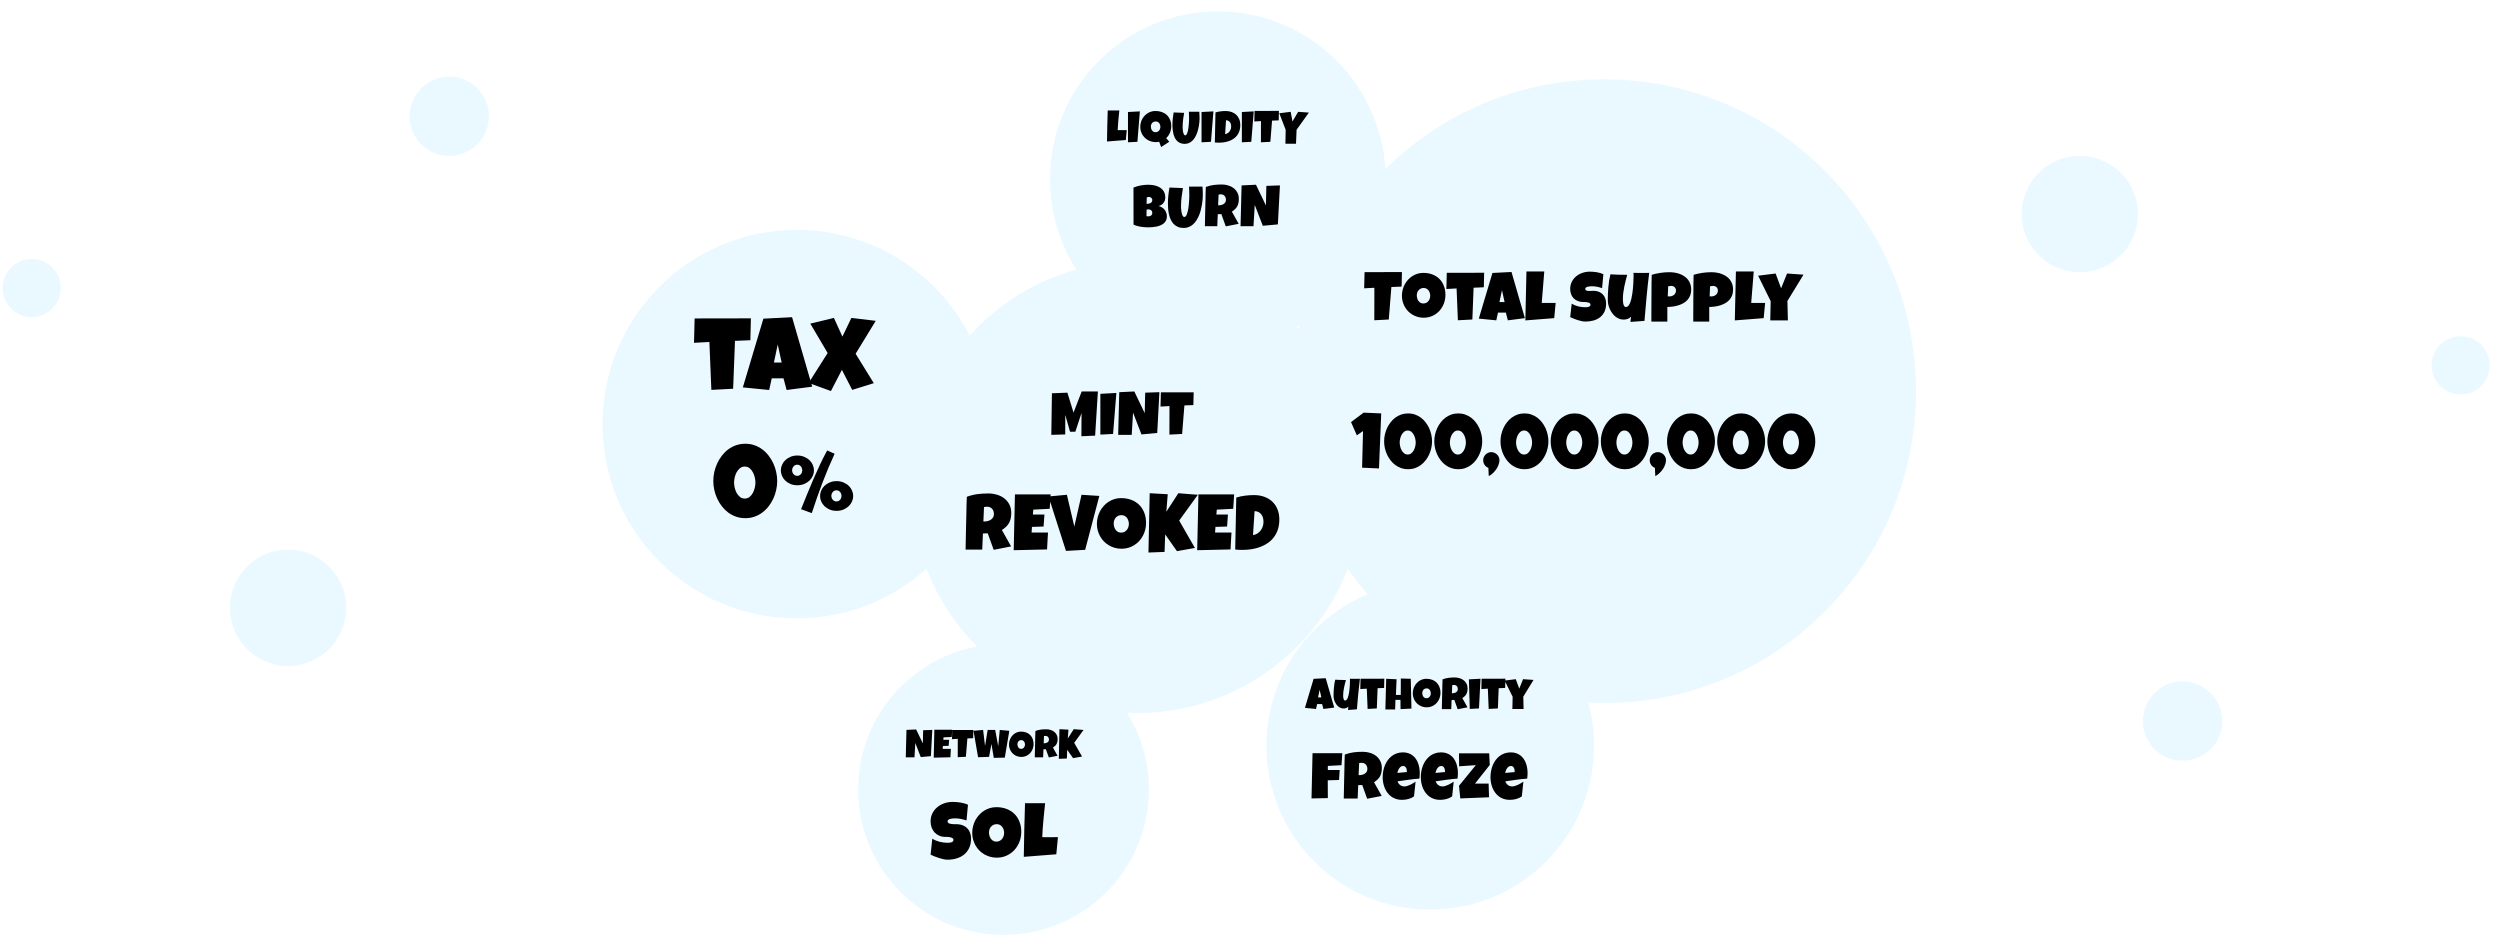 <svg width="946" height="358" viewBox="0 0 946 358" fill="none" xmlns="http://www.w3.org/2000/svg">
<g filter="url(#filter0_d_660_3256)">
<circle cx="169" cy="43" r="15" fill="#EAF9FF"/>
</g>
<g filter="url(#filter1_d_660_3256)">
<circle cx="824.875" cy="271.848" r="15" transform="rotate(150.387 824.875 271.848)" fill="#EAF9FF"/>
</g>
<g filter="url(#filter2_d_660_3256)">
<circle cx="108" cy="229" r="22" fill="#EAF9FF"/>
</g>
<g filter="url(#filter3_d_660_3256)">
<circle cx="785.999" cy="79.999" r="22" transform="rotate(150.387 785.999 79.999)" fill="#EAF9FF"/>
</g>
<g filter="url(#filter4_d_660_3256)">
<circle cx="11" cy="108" r="11" fill="#EAF9FF"/>
</g>
<g filter="url(#filter5_d_660_3256)">
<circle cx="930.118" cy="137.263" r="11" transform="rotate(150.387 930.118 137.263)" fill="#EAF9FF"/>
</g>
<g filter="url(#filter6_d_660_3256)">
<circle cx="296.5" cy="155.5" r="73.5" fill="#EAF9FF"/>
</g>
<path d="M284.137 120.461L283.941 128.742L278.121 128.977L277.418 147.102L269.176 147.531L268.434 129.406L262.613 129.719L262.848 120.5L284.137 120.461ZM307.34 146.32L297.652 147.57L296.48 143.156H292.027L291.051 147.57L281.09 146.594L288.863 120.578L299.723 120.031L307.34 146.32ZM295.777 137.18L294.293 130.383L292.848 137.18H295.777ZM331.383 121.398L323.766 133.859L330.641 144.992L322.477 147.531L318.57 139.953L314.43 147.961L305.992 144.914L313.18 133.586L306.617 122.453L315.562 120.305L318.766 127.375L322.164 120.305L331.383 121.398Z" fill="black"/>
<path d="M294.098 182.016C294.098 183.161 293.967 184.301 293.707 185.434C293.46 186.566 293.095 187.654 292.613 188.695C292.132 189.737 291.539 190.707 290.836 191.605C290.146 192.504 289.352 193.285 288.453 193.949C287.555 194.613 286.565 195.134 285.484 195.512C284.417 195.889 283.264 196.078 282.027 196.078C280.777 196.078 279.612 195.889 278.531 195.512C277.451 195.134 276.461 194.613 275.562 193.949C274.677 193.285 273.883 192.504 273.18 191.605C272.477 190.707 271.884 189.737 271.402 188.695C270.921 187.654 270.549 186.566 270.289 185.434C270.042 184.288 269.918 183.148 269.918 182.016C269.918 180.883 270.042 179.743 270.289 178.598C270.549 177.452 270.921 176.358 271.402 175.316C271.884 174.275 272.477 173.305 273.18 172.406C273.883 171.495 274.677 170.707 275.562 170.043C276.461 169.379 277.451 168.858 278.531 168.48C279.625 168.103 280.79 167.914 282.027 167.914C283.264 167.914 284.417 168.103 285.484 168.48C286.565 168.858 287.555 169.379 288.453 170.043C289.352 170.707 290.146 171.495 290.836 172.406C291.539 173.305 292.132 174.275 292.613 175.316C293.095 176.358 293.46 177.452 293.707 178.598C293.967 179.743 294.098 180.883 294.098 182.016ZM285.855 182.602C285.855 182.029 285.777 181.391 285.621 180.688C285.465 179.984 285.224 179.327 284.898 178.715C284.573 178.103 284.156 177.589 283.648 177.172C283.141 176.755 282.535 176.547 281.832 176.547C281.116 176.547 280.504 176.755 279.996 177.172C279.488 177.589 279.065 178.103 278.727 178.715C278.401 179.327 278.16 179.984 278.004 180.688C277.848 181.391 277.77 182.029 277.77 182.602C277.77 183.174 277.848 183.812 278.004 184.516C278.16 185.219 278.401 185.876 278.727 186.488C279.065 187.1 279.488 187.615 279.996 188.031C280.504 188.448 281.116 188.656 281.832 188.656C282.535 188.656 283.141 188.448 283.648 188.031C284.156 187.615 284.573 187.1 284.898 186.488C285.224 185.876 285.465 185.219 285.621 184.516C285.777 183.812 285.855 183.174 285.855 182.602ZM322.848 187.68C322.848 188.37 322.704 189.053 322.418 189.73C322.132 190.395 321.715 190.993 321.168 191.527C320.621 192.048 319.957 192.478 319.176 192.816C318.408 193.142 317.535 193.305 316.559 193.305C315.595 193.305 314.723 193.142 313.941 192.816C313.173 192.478 312.516 192.048 311.969 191.527C311.435 190.993 311.025 190.395 310.738 189.73C310.452 189.053 310.309 188.37 310.309 187.68C310.309 187.003 310.452 186.326 310.738 185.648C311.025 184.971 311.435 184.372 311.969 183.852C312.516 183.318 313.173 182.888 313.941 182.562C314.723 182.224 315.595 182.055 316.559 182.055C317.535 182.055 318.408 182.224 319.176 182.562C319.957 182.888 320.621 183.318 321.168 183.852C321.715 184.372 322.132 184.971 322.418 185.648C322.704 186.326 322.848 187.003 322.848 187.68ZM318.434 187.641C318.434 187.432 318.395 187.211 318.316 186.977C318.251 186.729 318.141 186.501 317.984 186.293C317.828 186.072 317.626 185.889 317.379 185.746C317.145 185.603 316.858 185.531 316.52 185.531C316.181 185.531 315.888 185.603 315.641 185.746C315.393 185.889 315.191 186.072 315.035 186.293C314.879 186.501 314.762 186.729 314.684 186.977C314.605 187.211 314.566 187.432 314.566 187.641C314.566 187.849 314.605 188.077 314.684 188.324C314.762 188.559 314.879 188.786 315.035 189.008C315.191 189.216 315.393 189.392 315.641 189.535C315.888 189.678 316.181 189.75 316.52 189.75C316.858 189.75 317.145 189.678 317.379 189.535C317.626 189.392 317.828 189.216 317.984 189.008C318.141 188.786 318.251 188.559 318.316 188.324C318.395 188.077 318.434 187.849 318.434 187.641ZM308.004 177.992C308.004 178.682 307.861 179.366 307.574 180.043C307.288 180.707 306.871 181.306 306.324 181.84C305.777 182.361 305.113 182.79 304.332 183.129C303.564 183.454 302.691 183.617 301.715 183.617C300.751 183.617 299.879 183.454 299.098 183.129C298.329 182.79 297.672 182.361 297.125 181.84C296.591 181.306 296.181 180.707 295.895 180.043C295.608 179.366 295.465 178.682 295.465 177.992C295.465 177.315 295.608 176.638 295.895 175.961C296.181 175.284 296.591 174.685 297.125 174.164C297.672 173.63 298.329 173.201 299.098 172.875C299.879 172.536 300.751 172.367 301.715 172.367C302.691 172.367 303.564 172.536 304.332 172.875C305.113 173.201 305.777 173.63 306.324 174.164C306.871 174.685 307.288 175.284 307.574 175.961C307.861 176.638 308.004 177.315 308.004 177.992ZM303.59 177.953C303.59 177.745 303.551 177.523 303.473 177.289C303.408 177.042 303.297 176.814 303.141 176.605C302.984 176.384 302.783 176.202 302.535 176.059C302.301 175.915 302.014 175.844 301.676 175.844C301.337 175.844 301.044 175.915 300.797 176.059C300.549 176.202 300.348 176.384 300.191 176.605C300.035 176.814 299.918 177.042 299.84 177.289C299.762 177.523 299.723 177.745 299.723 177.953C299.723 178.161 299.762 178.389 299.84 178.637C299.918 178.871 300.035 179.099 300.191 179.32C300.348 179.529 300.549 179.704 300.797 179.848C301.044 179.991 301.337 180.062 301.676 180.062C302.014 180.062 302.301 179.991 302.535 179.848C302.783 179.704 302.984 179.529 303.141 179.32C303.297 179.099 303.408 178.871 303.473 178.637C303.551 178.389 303.59 178.161 303.59 177.953ZM315.816 171.703C314.15 175.336 312.6 179.034 311.168 182.797C309.749 186.547 308.421 190.336 307.184 194.164L303.121 192.68C303.889 190.792 304.651 188.91 305.406 187.035C306.174 185.147 306.956 183.272 307.75 181.41C308.557 179.548 309.391 177.706 310.25 175.883C311.109 174.047 312.027 172.237 313.004 170.453L315.816 171.703Z" fill="black"/>
<g filter="url(#filter7_d_660_3256)">
<circle cx="456.5" cy="63.5" r="63.5" fill="#EAF9FF"/>
</g>
<path d="M426.361 49.231L426.006 52.985L418.886 53.543C418.92 51.576 418.957 49.62 418.996 47.675C419.041 45.73 419.095 43.774 419.157 41.806H423.554C423.424 43.041 423.3 44.276 423.182 45.51C423.063 46.739 422.979 47.979 422.928 49.231C423.193 49.242 423.455 49.248 423.715 49.248C423.974 49.248 424.236 49.248 424.501 49.248C424.817 49.248 425.127 49.245 425.431 49.239C425.736 49.234 426.046 49.231 426.361 49.231ZM431.325 42.145L430.395 53.662L426.826 53.848V42.381L431.325 42.145ZM443.198 47.759C443.198 48.616 443.037 49.434 442.716 50.212C442.4 50.99 441.923 51.672 441.286 52.258L442.453 53.645L439.358 55.641L438.631 53.645C438.417 53.69 438.2 53.724 437.98 53.746C437.766 53.769 437.549 53.78 437.329 53.78C436.788 53.78 436.269 53.712 435.773 53.577C435.277 53.442 434.812 53.253 434.378 53.011C433.944 52.763 433.549 52.464 433.194 52.114C432.839 51.765 432.532 51.376 432.272 50.947C432.019 50.519 431.821 50.057 431.68 49.561C431.545 49.059 431.477 48.537 431.477 47.996C431.477 47.461 431.542 46.942 431.672 46.44C431.807 45.933 431.996 45.456 432.238 45.011C432.486 44.566 432.782 44.16 433.126 43.794C433.476 43.421 433.865 43.103 434.293 42.838C434.722 42.567 435.184 42.359 435.68 42.212C436.176 42.066 436.698 41.992 437.244 41.992C438.118 41.992 438.919 42.125 439.646 42.39C440.379 42.655 441.007 43.035 441.532 43.531C442.056 44.027 442.465 44.633 442.758 45.349C443.051 46.06 443.198 46.863 443.198 47.759ZM439.088 47.996C439.088 47.737 439.048 47.486 438.969 47.244C438.896 46.995 438.786 46.779 438.64 46.593C438.493 46.401 438.31 46.249 438.09 46.136C437.87 46.023 437.616 45.967 437.329 45.967C437.047 45.967 436.793 46.017 436.568 46.119C436.342 46.215 436.148 46.35 435.984 46.525C435.827 46.7 435.703 46.905 435.612 47.142C435.528 47.379 435.486 47.635 435.486 47.912C435.486 48.171 435.522 48.427 435.595 48.681C435.674 48.929 435.787 49.155 435.934 49.358C436.08 49.555 436.264 49.716 436.483 49.84C436.703 49.964 436.957 50.026 437.244 50.026C437.521 50.026 437.772 49.972 437.997 49.865C438.228 49.752 438.423 49.603 438.58 49.417C438.744 49.231 438.868 49.017 438.953 48.774C439.043 48.526 439.088 48.267 439.088 47.996ZM453.92 44.648C453.92 45.065 453.9 45.524 453.861 46.026C453.821 46.528 453.756 47.046 453.666 47.582C453.576 48.117 453.458 48.661 453.311 49.214C453.17 49.761 452.993 50.288 452.778 50.795C452.564 51.303 452.313 51.779 452.026 52.224C451.744 52.664 451.417 53.05 451.045 53.383C450.678 53.71 450.267 53.966 449.81 54.152C449.354 54.344 448.846 54.44 448.288 54.44C447.634 54.44 447.065 54.333 446.58 54.118C446.101 53.91 445.689 53.628 445.345 53.273C445.002 52.912 444.72 52.495 444.5 52.021C444.28 51.542 444.108 51.038 443.984 50.508C443.86 49.972 443.773 49.428 443.722 48.876C443.677 48.318 443.654 47.782 443.654 47.269C443.654 46.48 443.694 45.693 443.773 44.91C443.851 44.12 443.964 43.334 444.111 42.55L448.068 42.703C447.916 43.588 447.784 44.478 447.671 45.375C447.564 46.266 447.51 47.162 447.51 48.064C447.51 48.16 447.513 48.303 447.519 48.495C447.53 48.681 447.547 48.892 447.569 49.129C447.592 49.36 447.623 49.6 447.662 49.848C447.707 50.09 447.767 50.313 447.84 50.516C447.913 50.719 448.001 50.885 448.102 51.015C448.209 51.145 448.333 51.209 448.474 51.209C448.638 51.209 448.784 51.133 448.914 50.981C449.044 50.823 449.156 50.615 449.252 50.355C449.354 50.096 449.441 49.797 449.514 49.459C449.588 49.121 449.65 48.769 449.7 48.402C449.751 48.036 449.791 47.669 449.819 47.303C449.853 46.936 449.878 46.595 449.895 46.28C449.917 45.964 449.931 45.685 449.937 45.442C449.943 45.2 449.946 45.02 449.946 44.901C449.946 44.462 449.937 44.025 449.92 43.59C449.909 43.151 449.889 42.714 449.861 42.28H453.818C453.886 43.058 453.92 43.847 453.92 44.648ZM459.163 42.145L458.233 53.662L454.664 53.848V42.381L459.163 42.145ZM469.335 47.337C469.335 48.126 469.234 48.839 469.031 49.476C468.828 50.107 468.543 50.671 468.177 51.167C467.816 51.658 467.385 52.081 466.883 52.436C466.381 52.791 465.832 53.084 465.234 53.315C464.637 53.541 464 53.71 463.323 53.822C462.652 53.93 461.962 53.983 461.251 53.983C460.986 53.983 460.727 53.977 460.473 53.966C460.22 53.949 459.96 53.927 459.695 53.899L459.932 42.55C460.552 42.353 461.189 42.215 461.843 42.136C462.503 42.051 463.157 42.009 463.805 42.009C464.611 42.009 465.353 42.13 466.029 42.373C466.706 42.615 467.289 42.965 467.78 43.421C468.27 43.878 468.651 44.436 468.921 45.096C469.197 45.755 469.335 46.502 469.335 47.337ZM465.868 47.878C465.874 47.573 465.84 47.28 465.767 46.998C465.699 46.717 465.584 46.468 465.42 46.254C465.262 46.034 465.059 45.86 464.811 45.73C464.563 45.595 464.267 45.521 463.924 45.51L463.585 50.753C463.924 50.702 464.231 50.592 464.507 50.423C464.783 50.248 465.02 50.037 465.217 49.789C465.42 49.535 465.575 49.256 465.682 48.952C465.795 48.642 465.857 48.323 465.868 47.996V47.878ZM474.418 42.145L473.487 53.662L469.919 53.848V42.381L474.418 42.145ZM483.948 41.959L483.863 45.544L481.343 45.645L480.701 53.662L477.132 53.848L477.149 45.831L474.629 45.967L474.73 41.975L483.948 41.959ZM495.279 42.601L490.628 49.096L490.408 54.389H486.4L486.501 49.129L484.083 42.855L488.396 42.314L489.072 45.967L491.22 42.314L495.279 42.601Z" fill="black"/>
<path d="M441.551 81.889C441.551 82.491 441.438 83.009 441.213 83.444C440.996 83.88 440.702 84.249 440.332 84.554C439.962 84.859 439.534 85.109 439.048 85.305C438.57 85.493 438.069 85.642 437.547 85.751C437.025 85.86 436.499 85.932 435.969 85.968C435.447 86.005 434.958 86.023 434.501 86.023C434.051 86.023 433.583 86.005 433.097 85.968C432.619 85.939 432.14 85.885 431.661 85.805C431.182 85.725 430.711 85.62 430.247 85.49C429.783 85.352 429.344 85.181 428.93 84.978L428.909 70.966C429.315 70.799 429.746 70.65 430.203 70.519C430.66 70.382 431.124 70.269 431.596 70.182C432.075 70.088 432.55 70.019 433.021 69.976C433.493 69.925 433.949 69.899 434.392 69.899C434.907 69.899 435.425 69.932 435.948 69.997C436.477 70.063 436.985 70.171 437.471 70.324C437.957 70.476 438.41 70.675 438.831 70.922C439.251 71.161 439.618 71.459 439.93 71.814C440.249 72.17 440.495 72.583 440.669 73.055C440.851 73.526 440.941 74.07 440.941 74.686C440.941 75.093 440.883 75.473 440.767 75.829C440.651 76.184 440.484 76.503 440.267 76.786C440.049 77.069 439.785 77.312 439.473 77.515C439.161 77.711 438.809 77.856 438.417 77.95C438.889 78.073 439.317 78.255 439.701 78.494C440.093 78.734 440.423 79.024 440.691 79.365C440.967 79.706 441.177 80.09 441.322 80.518C441.474 80.946 441.551 81.403 441.551 81.889ZM436.024 75.687C436.024 75.477 435.98 75.299 435.893 75.154C435.806 75.002 435.697 74.879 435.567 74.784C435.444 74.69 435.306 74.621 435.153 74.578C435.008 74.534 434.878 74.512 434.762 74.512C434.617 74.512 434.475 74.534 434.338 74.578C434.2 74.621 434.066 74.672 433.935 74.73L433.87 77.145C434.037 77.145 434.243 77.131 434.49 77.102C434.736 77.073 434.972 77.011 435.197 76.917C435.429 76.815 435.625 76.67 435.784 76.481C435.944 76.286 436.024 76.021 436.024 75.687ZM434.479 79.234C434.269 79.234 434.066 79.256 433.87 79.299L433.826 81.78C433.935 81.802 434.04 81.823 434.142 81.845C434.25 81.86 434.356 81.867 434.457 81.867C434.61 81.867 434.776 81.852 434.958 81.823C435.139 81.787 435.309 81.722 435.469 81.627C435.629 81.526 435.759 81.392 435.861 81.225C435.969 81.058 436.024 80.837 436.024 80.561C436.024 80.286 435.969 80.061 435.861 79.887C435.759 79.713 435.632 79.579 435.48 79.484C435.328 79.383 435.161 79.317 434.979 79.288C434.798 79.252 434.631 79.234 434.479 79.234ZM455.15 73.664C455.15 74.2 455.125 74.792 455.074 75.437C455.023 76.083 454.94 76.75 454.824 77.439C454.708 78.128 454.555 78.828 454.367 79.539C454.185 80.242 453.957 80.92 453.681 81.573C453.406 82.226 453.083 82.839 452.713 83.412C452.35 83.978 451.93 84.474 451.451 84.902C450.98 85.323 450.45 85.653 449.863 85.892C449.275 86.139 448.622 86.262 447.904 86.262C447.063 86.262 446.33 86.124 445.707 85.849C445.09 85.58 444.561 85.218 444.118 84.761C443.676 84.297 443.313 83.76 443.03 83.151C442.747 82.534 442.526 81.885 442.367 81.203C442.207 80.514 442.095 79.814 442.029 79.103C441.971 78.385 441.942 77.696 441.942 77.036C441.942 76.021 441.993 75.009 442.095 74.001C442.196 72.986 442.341 71.974 442.53 70.966L447.621 71.161C447.426 72.3 447.255 73.446 447.11 74.599C446.972 75.745 446.903 76.899 446.903 78.059C446.903 78.182 446.907 78.367 446.914 78.614C446.929 78.853 446.95 79.125 446.979 79.43C447.009 79.727 447.048 80.035 447.099 80.355C447.157 80.666 447.233 80.953 447.328 81.214C447.422 81.475 447.534 81.689 447.665 81.856C447.803 82.023 447.962 82.106 448.144 82.106C448.354 82.106 448.543 82.008 448.709 81.812C448.876 81.609 449.021 81.341 449.145 81.007C449.275 80.674 449.387 80.289 449.482 79.854C449.576 79.419 449.656 78.966 449.721 78.494C449.786 78.023 449.837 77.551 449.873 77.08C449.917 76.608 449.95 76.17 449.971 75.763C450 75.357 450.019 74.998 450.026 74.686C450.033 74.374 450.037 74.142 450.037 73.99C450.037 73.424 450.026 72.862 450.004 72.304C449.989 71.738 449.964 71.176 449.928 70.618H455.019C455.106 71.618 455.15 72.634 455.15 73.664ZM468.771 75.274C468.771 75.84 468.72 76.355 468.619 76.819C468.525 77.276 468.372 77.696 468.162 78.081C467.952 78.465 467.68 78.821 467.346 79.147C467.012 79.473 466.61 79.785 466.138 80.083L468.728 84.695L463.832 85.653L462.156 81.018L460.807 81.062L460.612 85.588H455.933C455.97 83.934 456.002 82.287 456.031 80.648C456.067 79.009 456.107 77.363 456.151 75.709C456.165 74.875 456.18 74.048 456.194 73.228C456.209 72.409 456.238 71.582 456.281 70.748C456.789 70.559 457.29 70.403 457.783 70.28C458.276 70.157 458.769 70.063 459.262 69.997C459.763 69.925 460.267 69.878 460.775 69.856C461.29 69.827 461.815 69.812 462.352 69.812C463.179 69.812 463.977 69.928 464.746 70.16C465.522 70.385 466.207 70.726 466.802 71.183C467.397 71.64 467.872 72.21 468.227 72.891C468.59 73.573 468.771 74.367 468.771 75.274ZM463.897 75.622C463.897 75.317 463.854 75.038 463.767 74.784C463.687 74.531 463.563 74.313 463.397 74.132C463.237 73.943 463.034 73.798 462.787 73.696C462.548 73.588 462.265 73.533 461.939 73.533C461.794 73.533 461.652 73.544 461.515 73.566C461.377 73.58 461.243 73.606 461.112 73.642L460.938 77.689H461.199C461.511 77.689 461.826 77.649 462.146 77.57C462.472 77.49 462.762 77.366 463.016 77.2C463.277 77.033 463.487 76.819 463.647 76.558C463.814 76.297 463.897 75.985 463.897 75.622ZM484.329 70.16L483.545 84.913L477.845 85.435L474.798 77.537L474.32 85.588H469.424L469.816 70.16L475.255 69.899L479.02 77.733L479.194 70.335L484.329 70.16Z" fill="black"/>
<g filter="url(#filter8_d_660_3256)">
<circle cx="424.498" cy="178.498" r="85.498" fill="#EAF9FF"/>
</g>
<path d="M415.445 148.13L414.398 164.844L409.206 165.072L409.251 156.26L406.906 163.364H404.902L403.103 157.011L403.08 164.389L397.82 164.548L398.048 148.813L403.9 148.586L406.223 156.123L409.32 148.13H415.445ZM422.436 148.7L421.183 164.207L416.379 164.457V149.018L422.436 148.7ZM438.717 148.404L437.897 163.842L431.931 164.389L428.743 156.123L428.242 164.548H423.119L423.529 148.404L429.222 148.13L433.161 156.328L433.343 148.586L438.717 148.404ZM451.685 148.449L451.572 153.277L448.179 153.413L447.313 164.207L442.509 164.457L442.531 153.664L439.138 153.846L439.275 148.472L451.685 148.449Z" fill="black"/>
<path d="M382.661 194.078C382.661 194.84 382.592 195.533 382.456 196.158C382.329 196.773 382.124 197.34 381.84 197.857C381.557 198.375 381.191 198.854 380.742 199.293C380.293 199.732 379.751 200.152 379.116 200.553L382.602 206.764L376.01 208.053L373.754 201.812L371.938 201.871L371.674 207.965H365.376C365.424 205.738 365.468 203.521 365.507 201.314C365.556 199.107 365.61 196.891 365.669 194.664C365.688 193.541 365.708 192.428 365.727 191.324C365.747 190.221 365.786 189.107 365.844 187.984C366.528 187.73 367.202 187.521 367.866 187.354C368.53 187.188 369.194 187.062 369.858 186.974C370.532 186.876 371.211 186.812 371.894 186.783C372.587 186.744 373.295 186.725 374.018 186.725C375.131 186.725 376.206 186.881 377.241 187.193C378.286 187.496 379.209 187.955 380.009 188.57C380.81 189.186 381.45 189.952 381.928 190.87C382.417 191.788 382.661 192.857 382.661 194.078ZM376.098 194.547C376.098 194.137 376.04 193.761 375.922 193.419C375.815 193.077 375.649 192.784 375.424 192.54C375.21 192.286 374.936 192.091 374.604 191.954C374.282 191.808 373.901 191.734 373.461 191.734C373.266 191.734 373.076 191.749 372.89 191.778C372.705 191.798 372.524 191.832 372.348 191.881L372.114 197.33H372.465C372.885 197.33 373.31 197.276 373.74 197.169C374.179 197.062 374.57 196.896 374.912 196.671C375.263 196.446 375.546 196.158 375.761 195.807C375.986 195.455 376.098 195.035 376.098 194.547ZM397.558 187.076C397.5 187.994 397.446 188.902 397.397 189.801C397.348 190.699 397.285 191.607 397.207 192.525L390.996 192.848L390.849 194.693H395.214L394.892 199.234L390.498 199.381L390.351 201.52H393.984H396.562C396.503 202.594 396.44 203.663 396.372 204.728C396.313 205.782 396.259 206.842 396.211 207.906L383.584 208.199L384.052 187.076H397.558ZM415.986 187.662L410.625 208.053L403.359 208.463L396.767 187.867L403.711 187.223L406.523 199.234L409.248 187.223L415.986 187.662ZM433.667 197.857C433.667 198.746 433.564 199.605 433.359 200.436C433.154 201.256 432.856 202.027 432.465 202.75C432.085 203.473 431.616 204.137 431.059 204.742C430.512 205.338 429.892 205.851 429.199 206.28C428.515 206.71 427.768 207.047 426.958 207.291C426.147 207.525 425.288 207.643 424.379 207.643C423.501 207.643 422.661 207.53 421.86 207.306C421.069 207.081 420.327 206.769 419.633 206.368C418.94 205.958 418.31 205.47 417.744 204.903C417.187 204.327 416.709 203.692 416.308 202.999C415.918 202.296 415.61 201.544 415.385 200.743C415.17 199.942 415.063 199.107 415.063 198.238C415.063 197.389 415.166 196.559 415.371 195.748C415.576 194.928 415.869 194.156 416.25 193.434C416.64 192.711 417.109 192.047 417.656 191.441C418.203 190.836 418.813 190.313 419.487 189.874C420.17 189.435 420.908 189.093 421.699 188.849C422.49 188.604 423.325 188.482 424.204 188.482C425.62 188.482 426.909 188.702 428.071 189.142C429.243 189.581 430.239 190.211 431.059 191.031C431.889 191.842 432.529 192.828 432.978 193.99C433.437 195.143 433.667 196.432 433.667 197.857ZM427.163 198.238C427.163 197.818 427.099 197.413 426.972 197.022C426.855 196.622 426.679 196.271 426.445 195.968C426.211 195.655 425.918 195.406 425.566 195.221C425.224 195.025 424.829 194.928 424.379 194.928C423.92 194.928 423.51 195.011 423.149 195.177C422.788 195.343 422.475 195.572 422.211 195.865C421.958 196.148 421.762 196.485 421.626 196.876C421.489 197.257 421.42 197.662 421.42 198.092C421.42 198.502 421.479 198.912 421.596 199.322C421.713 199.732 421.889 200.104 422.124 200.436C422.358 200.768 422.646 201.036 422.988 201.241C423.339 201.446 423.745 201.549 424.204 201.549C424.663 201.549 425.073 201.461 425.434 201.285C425.805 201.1 426.118 200.855 426.372 200.553C426.626 200.24 426.821 199.884 426.958 199.483C427.094 199.083 427.163 198.668 427.163 198.238ZM453.266 187.223L446.206 196.979L452.153 207.35L445.356 208.551L440.903 202.223L440.669 208.844L434.575 209.078L435.044 186.637L441.87 187.018L441.342 193.639L445.883 186.637L453.266 187.223ZM466.992 187.076C466.933 187.994 466.879 188.902 466.831 189.801C466.782 190.699 466.718 191.607 466.64 192.525L460.429 192.848L460.283 194.693H464.648L464.326 199.234L459.931 199.381L459.785 201.52H463.418H465.996C465.937 202.594 465.874 203.663 465.805 204.728C465.747 205.782 465.693 206.842 465.644 207.906L453.017 208.199L453.486 187.076H466.992ZM484.101 196.568C484.101 197.936 483.925 199.171 483.574 200.274C483.222 201.368 482.729 202.345 482.094 203.204C481.469 204.054 480.722 204.786 479.853 205.401C478.984 206.017 478.032 206.524 476.997 206.925C475.961 207.315 474.858 207.608 473.686 207.804C472.524 207.989 471.328 208.082 470.097 208.082C469.638 208.082 469.189 208.072 468.75 208.053C468.31 208.023 467.861 207.984 467.402 207.936L467.812 188.277C468.886 187.936 469.99 187.696 471.123 187.56C472.265 187.413 473.398 187.34 474.521 187.34C475.918 187.34 477.202 187.55 478.374 187.97C479.545 188.39 480.556 188.995 481.406 189.786C482.255 190.577 482.915 191.544 483.383 192.687C483.862 193.829 484.101 195.123 484.101 196.568ZM478.095 197.506C478.105 196.979 478.046 196.471 477.919 195.982C477.802 195.494 477.602 195.064 477.319 194.693C477.045 194.312 476.694 194.01 476.264 193.785C475.835 193.551 475.322 193.424 474.726 193.404L474.14 202.486C474.726 202.398 475.258 202.208 475.737 201.915C476.215 201.612 476.626 201.246 476.967 200.816C477.319 200.377 477.587 199.894 477.773 199.366C477.968 198.829 478.076 198.277 478.095 197.711V197.506Z" fill="black"/>
<g filter="url(#filter9_d_660_3256)">
<circle cx="599" cy="140" r="118" fill="#EAF9FF"/>
</g>
<path d="M530.494 102.95L530.364 108.45L526.498 108.606L525.512 120.903L520.038 121.189L520.064 108.891L516.198 109.099L516.354 102.976L530.494 102.95ZM546.955 111.563C546.955 112.35 546.865 113.111 546.683 113.846C546.501 114.573 546.238 115.256 545.892 115.896C545.554 116.536 545.139 117.124 544.646 117.66C544.162 118.188 543.613 118.642 542.999 119.022C542.393 119.403 541.732 119.701 541.014 119.917C540.296 120.125 539.535 120.229 538.731 120.229C537.953 120.229 537.209 120.129 536.5 119.93C535.799 119.731 535.142 119.455 534.528 119.1C533.914 118.737 533.356 118.305 532.855 117.803C532.362 117.293 531.938 116.731 531.583 116.117C531.237 115.494 530.965 114.828 530.766 114.119C530.576 113.41 530.481 112.67 530.481 111.901C530.481 111.148 530.571 110.413 530.753 109.695C530.935 108.969 531.194 108.286 531.531 107.646C531.877 107.006 532.292 106.418 532.777 105.881C533.261 105.345 533.801 104.883 534.398 104.493C535.004 104.104 535.657 103.802 536.357 103.585C537.058 103.369 537.797 103.261 538.575 103.261C539.829 103.261 540.971 103.456 542 103.845C543.038 104.234 543.92 104.792 544.646 105.518C545.381 106.236 545.948 107.109 546.346 108.139C546.752 109.159 546.955 110.301 546.955 111.563ZM541.196 111.901C541.196 111.529 541.139 111.17 541.027 110.824C540.923 110.469 540.768 110.158 540.56 109.89C540.352 109.613 540.093 109.393 539.782 109.228C539.479 109.055 539.129 108.969 538.731 108.969C538.324 108.969 537.961 109.042 537.641 109.189C537.321 109.336 537.045 109.54 536.811 109.799C536.586 110.05 536.413 110.348 536.292 110.694C536.171 111.031 536.111 111.39 536.111 111.771C536.111 112.134 536.162 112.497 536.266 112.86C536.37 113.224 536.526 113.552 536.733 113.846C536.941 114.14 537.196 114.378 537.499 114.56C537.81 114.741 538.169 114.832 538.575 114.832C538.982 114.832 539.345 114.754 539.665 114.599C539.994 114.434 540.27 114.218 540.495 113.95C540.72 113.673 540.893 113.358 541.014 113.003C541.135 112.649 541.196 112.281 541.196 111.901ZM561.601 103.209L561.471 108.709L557.606 108.865L557.139 120.903L551.664 121.189L551.171 109.15L547.306 109.358L547.461 103.235L561.601 103.209ZM577.012 120.384L570.578 121.215L569.799 118.283H566.842L566.193 121.215L559.577 120.566L564.74 103.287L571.953 102.924L577.012 120.384ZM569.332 114.313L568.347 109.799L567.387 114.313H569.332ZM588.661 114.625L588.116 120.384L577.194 121.241L577.609 102.716H584.354L583.394 114.625H588.661ZM607.756 114.858C607.756 116.043 607.549 117.068 607.134 117.933C606.727 118.789 606.165 119.498 605.447 120.06C604.738 120.614 603.904 121.024 602.944 121.292C601.992 121.552 600.967 121.682 599.869 121.682C599.445 121.682 598.978 121.625 598.468 121.513C597.967 121.401 597.456 121.262 596.937 121.098C596.419 120.925 595.917 120.743 595.433 120.553C594.957 120.354 594.533 120.168 594.161 119.995L594.732 114.91C595.467 115.351 596.28 115.688 597.171 115.922C598.07 116.147 598.952 116.259 599.817 116.259C599.982 116.259 600.18 116.255 600.414 116.246C600.647 116.229 600.868 116.19 601.076 116.129C601.292 116.06 601.473 115.961 601.62 115.831C601.767 115.701 601.841 115.515 601.841 115.273C601.841 115.109 601.789 114.971 601.685 114.858C601.581 114.737 601.447 114.642 601.283 114.573C601.119 114.495 600.933 114.439 600.725 114.404C600.518 114.361 600.315 114.331 600.116 114.313C599.917 114.296 599.731 114.287 599.558 114.287C599.385 114.287 599.246 114.287 599.143 114.287C598.399 114.287 597.72 114.171 597.106 113.937C596.501 113.704 595.977 113.375 595.536 112.951C595.104 112.519 594.767 112 594.525 111.395C594.282 110.781 594.161 110.102 594.161 109.358C594.161 108.337 594.365 107.425 594.771 106.621C595.186 105.808 595.735 105.12 596.419 104.558C597.11 103.987 597.902 103.551 598.792 103.248C599.683 102.945 600.604 102.794 601.556 102.794C601.979 102.794 602.416 102.811 602.866 102.846C603.315 102.872 603.761 102.924 604.202 103.002C604.652 103.079 605.088 103.179 605.512 103.3C605.936 103.421 606.338 103.572 606.718 103.754L606.226 109.021C605.637 108.822 605.019 108.657 604.371 108.528C603.731 108.389 603.104 108.32 602.49 108.32C602.377 108.32 602.23 108.325 602.048 108.333C601.876 108.333 601.69 108.346 601.491 108.372C601.3 108.389 601.106 108.42 600.907 108.463C600.708 108.506 600.531 108.567 600.375 108.645C600.219 108.714 600.094 108.809 599.999 108.93C599.904 109.051 599.86 109.194 599.869 109.358C599.878 109.548 599.947 109.695 600.077 109.799C600.215 109.903 600.388 109.981 600.596 110.033C600.812 110.076 601.045 110.097 601.296 110.097C601.556 110.097 601.811 110.093 602.061 110.084C602.312 110.067 602.546 110.054 602.762 110.046C602.978 110.028 603.155 110.024 603.294 110.033C603.986 110.076 604.608 110.223 605.162 110.474C605.715 110.724 606.182 111.057 606.563 111.472C606.952 111.888 607.246 112.385 607.445 112.964C607.652 113.535 607.756 114.166 607.756 114.858ZM624.062 103.235C623.673 106.279 623.34 109.31 623.064 112.329C622.787 115.338 622.523 118.369 622.272 121.422L616.954 121.811L617.187 119.814C617.014 120.013 616.811 120.185 616.577 120.332C616.353 120.48 616.11 120.601 615.851 120.696C615.592 120.782 615.323 120.847 615.047 120.89C614.77 120.925 614.506 120.938 614.255 120.929C613.667 120.921 613.114 120.808 612.595 120.592C612.076 120.367 611.6 120.073 611.168 119.71C610.736 119.338 610.346 118.91 610 118.426C609.655 117.933 609.361 117.418 609.118 116.882C608.885 116.337 608.703 115.784 608.574 115.221C608.452 114.659 608.392 114.114 608.392 113.587C608.392 112.809 608.405 112.004 608.431 111.174C608.465 110.335 608.522 109.496 608.599 108.657C608.677 107.819 608.777 106.988 608.898 106.167C609.028 105.345 609.188 104.558 609.378 103.806C610.433 103.858 611.492 103.905 612.556 103.949C613.62 103.992 614.679 104.005 615.734 103.987C615.535 104.74 615.336 105.497 615.137 106.258C614.947 107.01 614.774 107.771 614.619 108.541C614.463 109.302 614.338 110.067 614.242 110.837C614.147 111.606 614.1 112.385 614.1 113.172C614.1 113.353 614.108 113.613 614.126 113.95C614.143 114.287 614.186 114.62 614.255 114.949C614.333 115.278 614.446 115.567 614.593 115.818C614.748 116.06 614.965 116.181 615.241 116.181C615.57 116.181 615.864 116.043 616.123 115.766C616.383 115.481 616.612 115.1 616.811 114.625C617.01 114.149 617.178 113.6 617.317 112.977C617.464 112.355 617.585 111.706 617.68 111.031C617.784 110.348 617.866 109.661 617.927 108.969C617.987 108.277 618.03 107.628 618.056 107.023C618.091 106.409 618.112 105.86 618.121 105.375C618.138 104.891 618.147 104.515 618.147 104.247C618.147 104.074 618.143 103.905 618.134 103.741C618.125 103.577 618.112 103.408 618.095 103.235C618.657 103.252 619.215 103.265 619.769 103.274C620.322 103.283 620.88 103.287 621.442 103.287C621.874 103.287 622.307 103.287 622.739 103.287C623.18 103.278 623.621 103.261 624.062 103.235ZM639.953 109.54C639.953 110.378 639.828 111.122 639.577 111.771C639.326 112.419 638.98 112.99 638.539 113.483C638.107 113.967 637.597 114.378 637.009 114.716C636.421 115.044 635.789 115.317 635.115 115.533C634.449 115.74 633.757 115.896 633.039 116C632.321 116.095 631.617 116.147 630.925 116.155V121.682H624.88C624.88 120.696 624.88 119.736 624.88 118.802C624.888 117.868 624.893 116.942 624.893 116.026C624.901 115.1 624.906 114.171 624.906 113.237C624.914 112.303 624.923 111.338 624.932 110.344C624.949 109.289 624.953 108.234 624.944 107.179C624.936 106.124 624.957 105.06 625.009 103.987C626.116 103.659 627.223 103.412 628.33 103.248C629.437 103.084 630.579 103.002 631.755 103.002C632.421 103.002 633.087 103.058 633.753 103.17C634.419 103.274 635.054 103.443 635.66 103.676C636.274 103.91 636.84 104.204 637.359 104.558C637.886 104.904 638.341 105.319 638.721 105.804C639.102 106.288 639.4 106.841 639.616 107.464C639.841 108.087 639.953 108.779 639.953 109.54ZM634.194 109.981C634.194 109.419 634.021 108.982 633.675 108.67C633.338 108.35 632.896 108.19 632.352 108.19C632.17 108.19 631.98 108.208 631.781 108.242C631.591 108.268 631.409 108.303 631.236 108.346L631.08 112.134C631.201 112.151 631.318 112.16 631.431 112.16C631.543 112.16 631.66 112.16 631.781 112.16C632.092 112.16 632.391 112.108 632.676 112.004C632.97 111.901 633.229 111.754 633.454 111.563C633.679 111.364 633.856 111.135 633.986 110.876C634.125 110.608 634.194 110.309 634.194 109.981ZM655.805 109.54C655.805 110.378 655.68 111.122 655.429 111.771C655.178 112.419 654.833 112.99 654.391 113.483C653.959 113.967 653.449 114.378 652.861 114.716C652.273 115.044 651.641 115.317 650.967 115.533C650.301 115.74 649.609 115.896 648.891 116C648.173 116.095 647.469 116.147 646.777 116.155V121.682H640.732C640.732 120.696 640.732 119.736 640.732 118.802C640.74 117.868 640.745 116.942 640.745 116.026C640.753 115.1 640.758 114.171 640.758 113.237C640.766 112.303 640.775 111.338 640.784 110.344C640.801 109.289 640.805 108.234 640.797 107.179C640.788 106.124 640.81 105.06 640.861 103.987C641.968 103.659 643.075 103.412 644.182 103.248C645.289 103.084 646.431 103.002 647.607 103.002C648.273 103.002 648.939 103.058 649.605 103.17C650.271 103.274 650.906 103.443 651.512 103.676C652.126 103.91 652.692 104.204 653.211 104.558C653.739 104.904 654.193 105.319 654.573 105.804C654.954 106.288 655.252 106.841 655.468 107.464C655.693 108.087 655.805 108.779 655.805 109.54ZM650.046 109.981C650.046 109.419 649.873 108.982 649.527 108.67C649.19 108.35 648.749 108.19 648.204 108.19C648.022 108.19 647.832 108.208 647.633 108.242C647.443 108.268 647.261 108.303 647.088 108.346L646.932 112.134C647.054 112.151 647.17 112.16 647.283 112.16C647.395 112.16 647.512 112.16 647.633 112.16C647.944 112.16 648.243 112.108 648.528 112.004C648.822 111.901 649.082 111.754 649.306 111.563C649.531 111.364 649.709 111.135 649.838 110.876C649.977 110.608 650.046 110.309 650.046 109.981ZM667.922 114.625L667.377 120.384L656.454 121.241L656.869 102.716H663.615L662.655 114.625H667.922ZM682.45 103.936L676.354 113.898L676.535 121.241H669.867L670.023 113.95L665.275 104.325L671.891 103.495L673.967 109.099L676.224 103.495L682.45 103.936Z" fill="black"/>
<path d="M522.654 156.436L521.805 177.266L515.418 176.973L515.77 163.115L513.426 164.727L511.229 159.717L516.004 156.143L522.654 156.436ZM541.888 167.012C541.888 167.871 541.79 168.726 541.595 169.575C541.409 170.425 541.136 171.24 540.774 172.021C540.413 172.803 539.969 173.53 539.441 174.204C538.924 174.878 538.328 175.464 537.654 175.962C536.98 176.46 536.238 176.851 535.428 177.134C534.627 177.417 533.763 177.559 532.835 177.559C531.897 177.559 531.023 177.417 530.213 177.134C529.402 176.851 528.66 176.46 527.986 175.962C527.322 175.464 526.727 174.878 526.199 174.204C525.672 173.53 525.228 172.803 524.866 172.021C524.505 171.24 524.227 170.425 524.031 169.575C523.846 168.716 523.753 167.861 523.753 167.012C523.753 166.162 523.846 165.308 524.031 164.448C524.227 163.589 524.505 162.769 524.866 161.987C525.228 161.206 525.672 160.479 526.199 159.805C526.727 159.121 527.322 158.53 527.986 158.032C528.66 157.534 529.402 157.144 530.213 156.86C531.033 156.577 531.907 156.436 532.835 156.436C533.763 156.436 534.627 156.577 535.428 156.86C536.238 157.144 536.98 157.534 537.654 158.032C538.328 158.53 538.924 159.121 539.441 159.805C539.969 160.479 540.413 161.206 540.774 161.987C541.136 162.769 541.409 163.589 541.595 164.448C541.79 165.308 541.888 166.162 541.888 167.012ZM535.706 167.451C535.706 167.021 535.647 166.543 535.53 166.016C535.413 165.488 535.232 164.995 534.988 164.536C534.744 164.077 534.432 163.691 534.051 163.379C533.67 163.066 533.216 162.91 532.688 162.91C532.151 162.91 531.692 163.066 531.312 163.379C530.931 163.691 530.613 164.077 530.359 164.536C530.115 164.995 529.935 165.488 529.817 166.016C529.7 166.543 529.642 167.021 529.642 167.451C529.642 167.881 529.7 168.359 529.817 168.887C529.935 169.414 530.115 169.907 530.359 170.366C530.613 170.825 530.931 171.211 531.312 171.523C531.692 171.836 532.151 171.992 532.688 171.992C533.216 171.992 533.67 171.836 534.051 171.523C534.432 171.211 534.744 170.825 534.988 170.366C535.232 169.907 535.413 169.414 535.53 168.887C535.647 168.359 535.706 167.881 535.706 167.451ZM560.872 167.012C560.872 167.871 560.774 168.726 560.579 169.575C560.394 170.425 560.12 171.24 559.759 172.021C559.397 172.803 558.953 173.53 558.426 174.204C557.908 174.878 557.312 175.464 556.639 175.962C555.965 176.46 555.223 176.851 554.412 177.134C553.611 177.417 552.747 177.559 551.819 177.559C550.882 177.559 550.008 177.417 549.197 177.134C548.387 176.851 547.645 176.46 546.971 175.962C546.307 175.464 545.711 174.878 545.184 174.204C544.656 173.53 544.212 172.803 543.851 172.021C543.489 171.24 543.211 170.425 543.016 169.575C542.83 168.716 542.737 167.861 542.737 167.012C542.737 166.162 542.83 165.308 543.016 164.448C543.211 163.589 543.489 162.769 543.851 161.987C544.212 161.206 544.656 160.479 545.184 159.805C545.711 159.121 546.307 158.53 546.971 158.032C547.645 157.534 548.387 157.144 549.197 156.86C550.018 156.577 550.892 156.436 551.819 156.436C552.747 156.436 553.611 156.577 554.412 156.86C555.223 157.144 555.965 157.534 556.639 158.032C557.312 158.53 557.908 159.121 558.426 159.805C558.953 160.479 559.397 161.206 559.759 161.987C560.12 162.769 560.394 163.589 560.579 164.448C560.774 165.308 560.872 166.162 560.872 167.012ZM554.69 167.451C554.69 167.021 554.632 166.543 554.515 166.016C554.397 165.488 554.217 164.995 553.973 164.536C553.729 164.077 553.416 163.691 553.035 163.379C552.654 163.066 552.2 162.91 551.673 162.91C551.136 162.91 550.677 163.066 550.296 163.379C549.915 163.691 549.598 164.077 549.344 164.536C549.1 164.995 548.919 165.488 548.802 166.016C548.685 166.543 548.626 167.021 548.626 167.451C548.626 167.881 548.685 168.359 548.802 168.887C548.919 169.414 549.1 169.907 549.344 170.366C549.598 170.825 549.915 171.211 550.296 171.523C550.677 171.836 551.136 171.992 551.673 171.992C552.2 171.992 552.654 171.836 553.035 171.523C553.416 171.211 553.729 170.825 553.973 170.366C554.217 169.907 554.397 169.414 554.515 168.887C554.632 168.359 554.69 167.881 554.69 167.451ZM567.391 174.248C567.381 174.707 567.278 175.215 567.083 175.771C566.897 176.328 566.629 176.88 566.277 177.427C565.926 177.964 565.501 178.472 565.003 178.95C564.515 179.438 563.963 179.844 563.348 180.166C563.348 180.156 563.343 180.039 563.333 179.814C563.323 179.6 563.309 179.331 563.289 179.009C563.279 178.696 563.265 178.359 563.245 177.998C563.226 177.637 563.211 177.314 563.201 177.031C562.596 176.807 562.117 176.431 561.766 175.903C561.414 175.376 561.238 174.795 561.238 174.16C561.238 173.74 561.316 173.345 561.473 172.974C561.639 172.603 561.858 172.28 562.132 172.007C562.415 171.724 562.742 171.499 563.113 171.333C563.484 171.167 563.885 171.084 564.314 171.084C564.734 171.084 565.13 171.167 565.501 171.333C565.882 171.499 566.209 171.724 566.482 172.007C566.766 172.28 566.99 172.603 567.156 172.974C567.322 173.345 567.4 173.74 567.391 174.16V174.248ZM585.921 167.012C585.921 167.871 585.823 168.726 585.628 169.575C585.442 170.425 585.169 171.24 584.808 172.021C584.446 172.803 584.002 173.53 583.475 174.204C582.957 174.878 582.361 175.464 581.688 175.962C581.014 176.46 580.271 176.851 579.461 177.134C578.66 177.417 577.796 177.559 576.868 177.559C575.931 177.559 575.057 177.417 574.246 177.134C573.436 176.851 572.693 176.46 572.02 175.962C571.355 175.464 570.76 174.878 570.232 174.204C569.705 173.53 569.261 172.803 568.899 172.021C568.538 171.24 568.26 170.425 568.064 169.575C567.879 168.716 567.786 167.861 567.786 167.012C567.786 166.162 567.879 165.308 568.064 164.448C568.26 163.589 568.538 162.769 568.899 161.987C569.261 161.206 569.705 160.479 570.232 159.805C570.76 159.121 571.355 158.53 572.02 158.032C572.693 157.534 573.436 157.144 574.246 156.86C575.066 156.577 575.94 156.436 576.868 156.436C577.796 156.436 578.66 156.577 579.461 156.86C580.271 157.144 581.014 157.534 581.688 158.032C582.361 158.53 582.957 159.121 583.475 159.805C584.002 160.479 584.446 161.206 584.808 161.987C585.169 162.769 585.442 163.589 585.628 164.448C585.823 165.308 585.921 166.162 585.921 167.012ZM579.739 167.451C579.739 167.021 579.681 166.543 579.563 166.016C579.446 165.488 579.266 164.995 579.021 164.536C578.777 164.077 578.465 163.691 578.084 163.379C577.703 163.066 577.249 162.91 576.722 162.91C576.185 162.91 575.726 163.066 575.345 163.379C574.964 163.691 574.646 164.077 574.393 164.536C574.148 164.995 573.968 165.488 573.851 166.016C573.733 166.543 573.675 167.021 573.675 167.451C573.675 167.881 573.733 168.359 573.851 168.887C573.968 169.414 574.148 169.907 574.393 170.366C574.646 170.825 574.964 171.211 575.345 171.523C575.726 171.836 576.185 171.992 576.722 171.992C577.249 171.992 577.703 171.836 578.084 171.523C578.465 171.211 578.777 170.825 579.021 170.366C579.266 169.907 579.446 169.414 579.563 168.887C579.681 168.359 579.739 167.881 579.739 167.451ZM604.905 167.012C604.905 167.871 604.808 168.726 604.612 169.575C604.427 170.425 604.153 171.24 603.792 172.021C603.431 172.803 602.986 173.53 602.459 174.204C601.941 174.878 601.346 175.464 600.672 175.962C599.998 176.46 599.256 176.851 598.445 177.134C597.645 177.417 596.78 177.559 595.853 177.559C594.915 177.559 594.041 177.417 593.23 177.134C592.42 176.851 591.678 176.46 591.004 175.962C590.34 175.464 589.744 174.878 589.217 174.204C588.689 173.53 588.245 172.803 587.884 172.021C587.522 171.24 587.244 170.425 587.049 169.575C586.863 168.716 586.771 167.861 586.771 167.012C586.771 166.162 586.863 165.308 587.049 164.448C587.244 163.589 587.522 162.769 587.884 161.987C588.245 161.206 588.689 160.479 589.217 159.805C589.744 159.121 590.34 158.53 591.004 158.032C591.678 157.534 592.42 157.144 593.23 156.86C594.051 156.577 594.925 156.436 595.853 156.436C596.78 156.436 597.645 156.577 598.445 156.86C599.256 157.144 599.998 157.534 600.672 158.032C601.346 158.53 601.941 159.121 602.459 159.805C602.986 160.479 603.431 161.206 603.792 161.987C604.153 162.769 604.427 163.589 604.612 164.448C604.808 165.308 604.905 166.162 604.905 167.012ZM598.724 167.451C598.724 167.021 598.665 166.543 598.548 166.016C598.431 165.488 598.25 164.995 598.006 164.536C597.762 164.077 597.449 163.691 597.068 163.379C596.688 163.066 596.233 162.91 595.706 162.91C595.169 162.91 594.71 163.066 594.329 163.379C593.948 163.691 593.631 164.077 593.377 164.536C593.133 164.995 592.952 165.488 592.835 166.016C592.718 166.543 592.659 167.021 592.659 167.451C592.659 167.881 592.718 168.359 592.835 168.887C592.952 169.414 593.133 169.907 593.377 170.366C593.631 170.825 593.948 171.211 594.329 171.523C594.71 171.836 595.169 171.992 595.706 171.992C596.233 171.992 596.688 171.836 597.068 171.523C597.449 171.211 597.762 170.825 598.006 170.366C598.25 169.907 598.431 169.414 598.548 168.887C598.665 168.359 598.724 167.881 598.724 167.451ZM623.89 167.012C623.89 167.871 623.792 168.726 623.597 169.575C623.411 170.425 623.138 171.24 622.776 172.021C622.415 172.803 621.971 173.53 621.443 174.204C620.926 174.878 620.33 175.464 619.656 175.962C618.982 176.46 618.24 176.851 617.43 177.134C616.629 177.417 615.765 177.559 614.837 177.559C613.899 177.559 613.025 177.417 612.215 177.134C611.404 176.851 610.662 176.46 609.988 175.962C609.324 175.464 608.729 174.878 608.201 174.204C607.674 173.53 607.229 172.803 606.868 172.021C606.507 171.24 606.229 170.425 606.033 169.575C605.848 168.716 605.755 167.861 605.755 167.012C605.755 166.162 605.848 165.308 606.033 164.448C606.229 163.589 606.507 162.769 606.868 161.987C607.229 161.206 607.674 160.479 608.201 159.805C608.729 159.121 609.324 158.53 609.988 158.032C610.662 157.534 611.404 157.144 612.215 156.86C613.035 156.577 613.909 156.436 614.837 156.436C615.765 156.436 616.629 156.577 617.43 156.86C618.24 157.144 618.982 157.534 619.656 158.032C620.33 158.53 620.926 159.121 621.443 159.805C621.971 160.479 622.415 161.206 622.776 161.987C623.138 162.769 623.411 163.589 623.597 164.448C623.792 165.308 623.89 166.162 623.89 167.012ZM617.708 167.451C617.708 167.021 617.649 166.543 617.532 166.016C617.415 165.488 617.234 164.995 616.99 164.536C616.746 164.077 616.434 163.691 616.053 163.379C615.672 163.066 615.218 162.91 614.69 162.91C614.153 162.91 613.694 163.066 613.313 163.379C612.933 163.691 612.615 164.077 612.361 164.536C612.117 164.995 611.937 165.488 611.819 166.016C611.702 166.543 611.644 167.021 611.644 167.451C611.644 167.881 611.702 168.359 611.819 168.887C611.937 169.414 612.117 169.907 612.361 170.366C612.615 170.825 612.933 171.211 613.313 171.523C613.694 171.836 614.153 171.992 614.69 171.992C615.218 171.992 615.672 171.836 616.053 171.523C616.434 171.211 616.746 170.825 616.99 170.366C617.234 169.907 617.415 169.414 617.532 168.887C617.649 168.359 617.708 167.881 617.708 167.451ZM630.408 174.248C630.398 174.707 630.296 175.215 630.101 175.771C629.915 176.328 629.646 176.88 629.295 177.427C628.943 177.964 628.519 178.472 628.021 178.95C627.532 179.438 626.98 179.844 626.365 180.166C626.365 180.156 626.36 180.039 626.351 179.814C626.341 179.6 626.326 179.331 626.307 179.009C626.297 178.696 626.282 178.359 626.263 177.998C626.243 177.637 626.229 177.314 626.219 177.031C625.613 176.807 625.135 176.431 624.783 175.903C624.432 175.376 624.256 174.795 624.256 174.16C624.256 173.74 624.334 173.345 624.49 172.974C624.656 172.603 624.876 172.28 625.149 172.007C625.433 171.724 625.76 171.499 626.131 171.333C626.502 171.167 626.902 171.084 627.332 171.084C627.752 171.084 628.147 171.167 628.519 171.333C628.899 171.499 629.227 171.724 629.5 172.007C629.783 172.28 630.008 172.603 630.174 172.974C630.34 173.345 630.418 173.74 630.408 174.16V174.248ZM648.938 167.012C648.938 167.871 648.841 168.726 648.646 169.575C648.46 170.425 648.187 171.24 647.825 172.021C647.464 172.803 647.02 173.53 646.492 174.204C645.975 174.878 645.379 175.464 644.705 175.962C644.031 176.46 643.289 176.851 642.479 177.134C641.678 177.417 640.813 177.559 639.886 177.559C638.948 177.559 638.074 177.417 637.264 177.134C636.453 176.851 635.711 176.46 635.037 175.962C634.373 175.464 633.777 174.878 633.25 174.204C632.723 173.53 632.278 172.803 631.917 172.021C631.556 171.24 631.277 170.425 631.082 169.575C630.896 168.716 630.804 167.861 630.804 167.012C630.804 166.162 630.896 165.308 631.082 164.448C631.277 163.589 631.556 162.769 631.917 161.987C632.278 161.206 632.723 160.479 633.25 159.805C633.777 159.121 634.373 158.53 635.037 158.032C635.711 157.534 636.453 157.144 637.264 156.86C638.084 156.577 638.958 156.436 639.886 156.436C640.813 156.436 641.678 156.577 642.479 156.86C643.289 157.144 644.031 157.534 644.705 158.032C645.379 158.53 645.975 159.121 646.492 159.805C647.02 160.479 647.464 161.206 647.825 161.987C648.187 162.769 648.46 163.589 648.646 164.448C648.841 165.308 648.938 166.162 648.938 167.012ZM642.757 167.451C642.757 167.021 642.698 166.543 642.581 166.016C642.464 165.488 642.283 164.995 642.039 164.536C641.795 164.077 641.482 163.691 641.102 163.379C640.721 163.066 640.267 162.91 639.739 162.91C639.202 162.91 638.743 163.066 638.362 163.379C637.981 163.691 637.664 164.077 637.41 164.536C637.166 164.995 636.985 165.488 636.868 166.016C636.751 166.543 636.692 167.021 636.692 167.451C636.692 167.881 636.751 168.359 636.868 168.887C636.985 169.414 637.166 169.907 637.41 170.366C637.664 170.825 637.981 171.211 638.362 171.523C638.743 171.836 639.202 171.992 639.739 171.992C640.267 171.992 640.721 171.836 641.102 171.523C641.482 171.211 641.795 170.825 642.039 170.366C642.283 169.907 642.464 169.414 642.581 168.887C642.698 168.359 642.757 167.881 642.757 167.451ZM667.923 167.012C667.923 167.871 667.825 168.726 667.63 169.575C667.444 170.425 667.171 171.24 666.81 172.021C666.448 172.803 666.004 173.53 665.477 174.204C664.959 174.878 664.363 175.464 663.689 175.962C663.016 176.46 662.273 176.851 661.463 177.134C660.662 177.417 659.798 177.559 658.87 177.559C657.933 177.559 657.059 177.417 656.248 177.134C655.438 176.851 654.695 176.46 654.021 175.962C653.357 175.464 652.762 174.878 652.234 174.204C651.707 173.53 651.263 172.803 650.901 172.021C650.54 171.24 650.262 170.425 650.066 169.575C649.881 168.716 649.788 167.861 649.788 167.012C649.788 166.162 649.881 165.308 650.066 164.448C650.262 163.589 650.54 162.769 650.901 161.987C651.263 161.206 651.707 160.479 652.234 159.805C652.762 159.121 653.357 158.53 654.021 158.032C654.695 157.534 655.438 157.144 656.248 156.86C657.068 156.577 657.942 156.436 658.87 156.436C659.798 156.436 660.662 156.577 661.463 156.86C662.273 157.144 663.016 157.534 663.689 158.032C664.363 158.53 664.959 159.121 665.477 159.805C666.004 160.479 666.448 161.206 666.81 161.987C667.171 162.769 667.444 163.589 667.63 164.448C667.825 165.308 667.923 166.162 667.923 167.012ZM661.741 167.451C661.741 167.021 661.683 166.543 661.565 166.016C661.448 165.488 661.268 164.995 661.023 164.536C660.779 164.077 660.467 163.691 660.086 163.379C659.705 163.066 659.251 162.91 658.724 162.91C658.187 162.91 657.728 163.066 657.347 163.379C656.966 163.691 656.648 164.077 656.395 164.536C656.15 164.995 655.97 165.488 655.853 166.016C655.735 166.543 655.677 167.021 655.677 167.451C655.677 167.881 655.735 168.359 655.853 168.887C655.97 169.414 656.15 169.907 656.395 170.366C656.648 170.825 656.966 171.211 657.347 171.523C657.728 171.836 658.187 171.992 658.724 171.992C659.251 171.992 659.705 171.836 660.086 171.523C660.467 171.211 660.779 170.825 661.023 170.366C661.268 169.907 661.448 169.414 661.565 168.887C661.683 168.359 661.741 167.881 661.741 167.451ZM686.907 167.012C686.907 167.871 686.81 168.726 686.614 169.575C686.429 170.425 686.155 171.24 685.794 172.021C685.433 172.803 684.988 173.53 684.461 174.204C683.943 174.878 683.348 175.464 682.674 175.962C682 176.46 681.258 176.851 680.447 177.134C679.646 177.417 678.782 177.559 677.854 177.559C676.917 177.559 676.043 177.417 675.232 177.134C674.422 176.851 673.68 176.46 673.006 175.962C672.342 175.464 671.746 174.878 671.219 174.204C670.691 173.53 670.247 172.803 669.886 172.021C669.524 171.24 669.246 170.425 669.051 169.575C668.865 168.716 668.772 167.861 668.772 167.012C668.772 166.162 668.865 165.308 669.051 164.448C669.246 163.589 669.524 162.769 669.886 161.987C670.247 161.206 670.691 160.479 671.219 159.805C671.746 159.121 672.342 158.53 673.006 158.032C673.68 157.534 674.422 157.144 675.232 156.86C676.053 156.577 676.927 156.436 677.854 156.436C678.782 156.436 679.646 156.577 680.447 156.86C681.258 157.144 682 157.534 682.674 158.032C683.348 158.53 683.943 159.121 684.461 159.805C684.988 160.479 685.433 161.206 685.794 161.987C686.155 162.769 686.429 163.589 686.614 164.448C686.81 165.308 686.907 166.162 686.907 167.012ZM680.726 167.451C680.726 167.021 680.667 166.543 680.55 166.016C680.433 165.488 680.252 164.995 680.008 164.536C679.764 164.077 679.451 163.691 679.07 163.379C678.689 163.066 678.235 162.91 677.708 162.91C677.171 162.91 676.712 163.066 676.331 163.379C675.95 163.691 675.633 164.077 675.379 164.536C675.135 164.995 674.954 165.488 674.837 166.016C674.72 166.543 674.661 167.021 674.661 167.451C674.661 167.881 674.72 168.359 674.837 168.887C674.954 169.414 675.135 169.907 675.379 170.366C675.633 170.825 675.95 171.211 676.331 171.523C676.712 171.836 677.171 171.992 677.708 171.992C678.235 171.992 678.689 171.836 679.07 171.523C679.451 171.211 679.764 170.825 680.008 170.366C680.252 169.907 680.433 169.414 680.55 168.887C680.667 168.359 680.726 167.881 680.726 167.451Z" fill="black"/>
<g filter="url(#filter10_d_660_3256)">
<circle cx="376" cy="295" r="55" fill="#EAF9FF"/>
</g>
<path d="M352.775 276.196L352.248 286.128L348.41 286.479L346.359 281.162L346.037 286.582H342.741L343.005 276.196L346.667 276.021L349.201 281.294L349.318 276.313L352.775 276.196ZM360.312 276.138C360.283 276.597 360.256 277.051 360.231 277.5C360.207 277.949 360.175 278.403 360.136 278.862L357.031 279.023L356.957 279.946H359.14L358.979 282.217L356.782 282.29L356.708 283.359H358.525H359.814C359.784 283.896 359.753 284.431 359.719 284.963C359.689 285.491 359.662 286.021 359.638 286.553L353.325 286.699L353.559 276.138H360.312ZM368.31 276.226L368.237 279.331L366.054 279.419L365.497 286.362L362.407 286.523L362.421 279.58L360.239 279.697L360.326 276.24L368.31 276.226ZM381.926 276.533L380.212 286.685L376.052 286.772L375.158 281.514L374.264 286.392L370.104 286.538L368.376 276.533L372.009 276.211L372.741 282.29L373.722 276.211H376.579L377.721 282.363L378.307 276.211L381.926 276.533ZM391.11 281.528C391.11 281.973 391.059 282.402 390.956 282.817C390.854 283.228 390.705 283.613 390.51 283.975C390.319 284.336 390.085 284.668 389.806 284.971C389.533 285.269 389.223 285.525 388.876 285.74C388.534 285.955 388.161 286.123 387.756 286.245C387.35 286.362 386.921 286.421 386.467 286.421C386.027 286.421 385.607 286.365 385.207 286.252C384.811 286.14 384.44 285.984 384.094 285.784C383.747 285.579 383.432 285.334 383.149 285.051C382.87 284.763 382.631 284.446 382.431 284.099C382.236 283.748 382.082 283.372 381.97 282.971C381.862 282.571 381.808 282.153 381.808 281.719C381.808 281.294 381.86 280.879 381.962 280.474C382.065 280.063 382.211 279.678 382.402 279.316C382.597 278.955 382.831 278.623 383.105 278.32C383.378 278.018 383.683 277.756 384.02 277.537C384.362 277.317 384.731 277.146 385.126 277.024C385.522 276.902 385.939 276.841 386.379 276.841C387.087 276.841 387.731 276.951 388.312 277.17C388.898 277.39 389.396 277.705 389.806 278.115C390.221 278.521 390.541 279.014 390.766 279.595C390.995 280.171 391.11 280.815 391.11 281.528ZM387.858 281.719C387.858 281.509 387.826 281.306 387.763 281.111C387.704 280.911 387.617 280.735 387.499 280.583C387.382 280.427 387.236 280.303 387.06 280.21C386.889 280.112 386.691 280.063 386.467 280.063C386.237 280.063 386.032 280.105 385.851 280.188C385.671 280.271 385.514 280.386 385.383 280.532C385.256 280.674 385.158 280.842 385.09 281.038C385.021 281.228 384.987 281.431 384.987 281.646C384.987 281.851 385.016 282.056 385.075 282.261C385.134 282.466 385.221 282.651 385.339 282.817C385.456 282.983 385.6 283.118 385.771 283.22C385.947 283.323 386.149 283.374 386.379 283.374C386.608 283.374 386.813 283.33 386.994 283.242C387.18 283.149 387.336 283.027 387.463 282.876C387.59 282.72 387.687 282.542 387.756 282.341C387.824 282.141 387.858 281.934 387.858 281.719ZM400.207 279.639C400.207 280.02 400.173 280.366 400.104 280.679C400.041 280.986 399.938 281.27 399.797 281.528C399.655 281.787 399.472 282.026 399.247 282.246C399.023 282.466 398.752 282.676 398.434 282.876L400.178 285.981L396.882 286.626L395.754 283.506L394.846 283.535L394.714 286.582H391.564C391.589 285.469 391.611 284.36 391.63 283.257C391.655 282.153 391.681 281.045 391.711 279.932C391.721 279.37 391.73 278.813 391.74 278.262C391.75 277.71 391.769 277.153 391.799 276.592C392.14 276.465 392.477 276.36 392.809 276.277C393.141 276.194 393.473 276.13 393.805 276.086C394.142 276.038 394.482 276.006 394.824 275.991C395.17 275.972 395.524 275.962 395.886 275.962C396.442 275.962 396.979 276.04 397.497 276.196C398.019 276.348 398.481 276.577 398.881 276.885C399.282 277.192 399.601 277.576 399.841 278.035C400.085 278.494 400.207 279.028 400.207 279.639ZM396.926 279.873C396.926 279.668 396.896 279.48 396.838 279.309C396.784 279.138 396.701 278.992 396.589 278.87C396.481 278.743 396.345 278.645 396.179 278.577C396.017 278.503 395.827 278.467 395.607 278.467C395.51 278.467 395.414 278.474 395.322 278.489C395.229 278.499 395.138 278.516 395.051 278.54L394.933 281.265H395.109C395.319 281.265 395.532 281.238 395.746 281.184C395.966 281.13 396.161 281.047 396.332 280.935C396.508 280.823 396.65 280.679 396.757 280.503C396.869 280.327 396.926 280.117 396.926 279.873ZM410.007 276.211L406.476 281.089L409.45 286.274L406.052 286.875L403.825 283.711L403.708 287.021L400.661 287.139L400.895 275.918L404.308 276.108L404.045 279.419L406.315 275.918L410.007 276.211Z" fill="black"/>
<path d="M367.45 317.326C367.45 318.661 367.217 319.83 366.749 320.834C366.291 321.828 365.658 322.656 364.849 323.319C364.05 323.981 363.11 324.478 362.028 324.809C360.956 325.141 359.802 325.306 358.564 325.306C358.087 325.306 357.561 325.243 356.986 325.116C356.421 324.99 355.846 324.834 355.261 324.648C354.677 324.454 354.112 324.249 353.566 324.035C353.03 323.811 352.553 323.601 352.134 323.406L352.777 317.385C353.605 317.882 354.521 318.262 355.524 318.525C356.538 318.778 357.532 318.905 358.506 318.905C358.691 318.905 358.915 318.9 359.178 318.89C359.441 318.871 359.69 318.827 359.924 318.759C360.167 318.681 360.372 318.569 360.537 318.422C360.703 318.276 360.786 318.067 360.786 317.794C360.786 317.609 360.727 317.453 360.61 317.326C360.494 317.19 360.343 317.083 360.157 317.005C359.972 316.917 359.763 316.854 359.529 316.815C359.295 316.766 359.066 316.732 358.842 316.712C358.618 316.693 358.408 316.683 358.214 316.683C358.019 316.683 357.863 316.683 357.746 316.683C356.908 316.683 356.143 316.537 355.451 316.245C354.769 315.952 354.18 315.548 353.683 315.032C353.196 314.506 352.816 313.887 352.543 313.176C352.27 312.455 352.134 311.675 352.134 310.837C352.134 309.687 352.363 308.659 352.821 307.753C353.288 306.837 353.907 306.063 354.677 305.429C355.456 304.786 356.348 304.294 357.351 303.953C358.355 303.612 359.393 303.442 360.464 303.442C360.942 303.442 361.434 303.461 361.94 303.5C362.447 303.529 362.949 303.588 363.446 303.676C363.952 303.763 364.445 303.875 364.922 304.012C365.399 304.148 365.852 304.319 366.281 304.523L365.726 310.457C365.063 310.233 364.367 310.048 363.636 309.902C362.915 309.746 362.208 309.668 361.517 309.668C361.39 309.668 361.224 309.673 361.02 309.683C360.825 309.683 360.615 309.697 360.391 309.726C360.177 309.746 359.958 309.78 359.734 309.829C359.509 309.877 359.31 309.946 359.134 310.033C358.959 310.111 358.818 310.218 358.71 310.355C358.603 310.491 358.555 310.652 358.564 310.837C358.574 311.051 358.652 311.227 358.798 311.363C358.954 311.49 359.149 311.592 359.383 311.67C359.626 311.738 359.889 311.787 360.172 311.816C360.464 311.846 360.752 311.865 361.034 311.875C361.317 311.875 361.58 311.875 361.824 311.875C362.067 311.865 362.267 311.87 362.423 311.889C363.202 311.938 363.904 312.104 364.527 312.386C365.151 312.669 365.677 313.044 366.106 313.512C366.544 313.979 366.876 314.54 367.1 315.192C367.333 315.836 367.45 316.547 367.45 317.326ZM386.45 314.783C386.45 315.67 386.348 316.527 386.143 317.355C385.939 318.174 385.641 318.944 385.252 319.665C384.872 320.386 384.404 321.048 383.849 321.652C383.303 322.247 382.684 322.758 381.993 323.187C381.311 323.616 380.565 323.952 379.756 324.195C378.948 324.429 378.09 324.546 377.184 324.546C376.307 324.546 375.469 324.434 374.67 324.21C373.881 323.986 373.141 323.674 372.449 323.275C371.757 322.865 371.129 322.378 370.563 321.813C370.008 321.238 369.531 320.605 369.131 319.913C368.741 319.212 368.434 318.461 368.21 317.662C367.996 316.863 367.889 316.03 367.889 315.163C367.889 314.316 367.991 313.487 368.196 312.679C368.4 311.86 368.693 311.09 369.073 310.369C369.462 309.648 369.93 308.986 370.476 308.382C371.021 307.778 371.63 307.256 372.303 306.818C372.985 306.379 373.72 306.038 374.51 305.795C375.299 305.551 376.132 305.429 377.009 305.429C378.422 305.429 379.708 305.649 380.867 306.087C382.036 306.526 383.03 307.154 383.849 307.973C384.677 308.781 385.315 309.765 385.763 310.925C386.221 312.075 386.45 313.361 386.45 314.783ZM379.961 315.163C379.961 314.744 379.898 314.34 379.771 313.95C379.654 313.551 379.479 313.2 379.245 312.898C379.011 312.586 378.719 312.338 378.368 312.152C378.027 311.958 377.632 311.86 377.184 311.86C376.726 311.86 376.317 311.943 375.956 312.109C375.596 312.274 375.284 312.503 375.021 312.796C374.768 313.078 374.573 313.414 374.436 313.804C374.3 314.184 374.232 314.588 374.232 315.017C374.232 315.426 374.29 315.836 374.407 316.245C374.524 316.654 374.7 317.024 374.933 317.355C375.167 317.687 375.455 317.955 375.796 318.159C376.146 318.364 376.551 318.466 377.009 318.466C377.467 318.466 377.876 318.379 378.236 318.203C378.607 318.018 378.918 317.774 379.172 317.472C379.425 317.161 379.62 316.805 379.756 316.406C379.893 316.006 379.961 315.592 379.961 315.163ZM400.32 316.771L399.706 323.26L387.4 324.225C387.459 320.824 387.522 317.443 387.59 314.082C387.668 310.72 387.761 307.339 387.868 303.939H395.468C395.244 306.073 395.029 308.206 394.825 310.34C394.62 312.464 394.474 314.608 394.386 316.771C394.844 316.79 395.297 316.8 395.745 316.8C396.194 316.8 396.647 316.8 397.105 316.8C397.65 316.8 398.186 316.795 398.712 316.786C399.239 316.776 399.774 316.771 400.32 316.771Z" fill="black"/>
<g filter="url(#filter11_d_660_3256)">
<circle cx="536.986" cy="277.986" r="61.986" fill="#EAF9FF"/>
</g>
<path d="M504.875 267.747L500.781 268.275L500.286 266.41H498.403L497.991 268.275L493.781 267.863L497.066 256.868L501.656 256.636L504.875 267.747ZM499.988 263.884L499.361 261.011L498.75 263.884H499.988ZM514.591 256.835C514.343 258.772 514.131 260.7 513.955 262.621C513.779 264.536 513.611 266.465 513.452 268.408L510.067 268.655L510.216 267.384C510.106 267.511 509.976 267.621 509.828 267.714C509.685 267.808 509.531 267.885 509.366 267.945C509.2 268 509.03 268.042 508.854 268.069C508.678 268.091 508.51 268.099 508.35 268.094C507.976 268.088 507.624 268.017 507.294 267.879C506.963 267.736 506.661 267.549 506.386 267.318C506.11 267.081 505.863 266.809 505.643 266.501C505.423 266.187 505.235 265.86 505.081 265.518C504.933 265.172 504.817 264.82 504.735 264.462C504.658 264.104 504.619 263.757 504.619 263.422C504.619 262.926 504.627 262.415 504.644 261.886C504.666 261.353 504.702 260.819 504.751 260.285C504.801 259.751 504.864 259.223 504.941 258.7C505.024 258.177 505.125 257.677 505.247 257.198C505.918 257.231 506.592 257.261 507.269 257.289C507.946 257.316 508.62 257.324 509.291 257.313C509.165 257.792 509.038 258.274 508.912 258.758C508.79 259.237 508.68 259.721 508.581 260.211C508.482 260.695 508.403 261.182 508.342 261.672C508.281 262.162 508.251 262.657 508.251 263.158C508.251 263.273 508.257 263.438 508.268 263.653C508.279 263.867 508.306 264.079 508.35 264.288C508.4 264.498 508.471 264.682 508.565 264.842C508.664 264.996 508.801 265.073 508.978 265.073C509.187 265.073 509.374 264.985 509.539 264.809C509.704 264.627 509.85 264.385 509.976 264.082C510.103 263.779 510.21 263.43 510.298 263.034C510.392 262.638 510.469 262.225 510.529 261.796C510.595 261.361 510.648 260.923 510.686 260.483C510.725 260.043 510.752 259.63 510.769 259.245C510.791 258.854 510.805 258.505 510.81 258.197C510.821 257.888 510.827 257.649 510.827 257.478C510.827 257.368 510.824 257.261 510.818 257.157C510.813 257.052 510.805 256.945 510.794 256.835C511.151 256.846 511.506 256.854 511.858 256.859C512.211 256.865 512.566 256.868 512.923 256.868C513.198 256.868 513.474 256.868 513.749 256.868C514.029 256.862 514.31 256.851 514.591 256.835ZM523.828 256.818L523.745 260.318L521.285 260.417L520.988 268.077L517.505 268.259L517.191 260.599L514.731 260.731L514.83 256.835L523.828 256.818ZM534.096 268.127L529.969 268.325L529.936 264.842H528.037L527.922 268.457H524.224L524.537 256.851L528.467 257.033L528.219 262.959H530.051L530.068 256.752L533.832 256.851L534.096 268.127ZM545.083 262.134C545.083 262.635 545.025 263.119 544.91 263.587C544.794 264.049 544.626 264.484 544.406 264.891C544.192 265.298 543.927 265.672 543.614 266.014C543.306 266.349 542.956 266.638 542.565 266.88C542.18 267.123 541.759 267.312 541.302 267.45C540.846 267.582 540.361 267.648 539.85 267.648C539.354 267.648 538.881 267.585 538.43 267.458C537.984 267.332 537.566 267.156 537.175 266.93C536.784 266.699 536.43 266.424 536.11 266.104C535.797 265.78 535.527 265.422 535.301 265.031C535.081 264.635 534.908 264.211 534.781 263.76C534.66 263.309 534.6 262.838 534.6 262.349C534.6 261.87 534.658 261.402 534.773 260.945C534.889 260.483 535.054 260.048 535.268 259.641C535.489 259.234 535.753 258.86 536.061 258.519C536.369 258.177 536.713 257.883 537.093 257.635C537.478 257.388 537.893 257.195 538.339 257.057C538.785 256.92 539.255 256.851 539.751 256.851C540.549 256.851 541.275 256.975 541.93 257.223C542.59 257.47 543.151 257.825 543.614 258.287C544.082 258.744 544.442 259.3 544.695 259.955C544.954 260.604 545.083 261.331 545.083 262.134ZM541.418 262.349C541.418 262.112 541.382 261.884 541.311 261.664C541.245 261.438 541.146 261.24 541.014 261.069C540.881 260.893 540.716 260.753 540.518 260.648C540.326 260.538 540.103 260.483 539.85 260.483C539.591 260.483 539.36 260.53 539.156 260.623C538.953 260.717 538.777 260.846 538.628 261.011C538.485 261.171 538.375 261.361 538.298 261.581C538.221 261.796 538.182 262.024 538.182 262.266C538.182 262.497 538.215 262.728 538.281 262.959C538.347 263.191 538.446 263.4 538.578 263.587C538.711 263.774 538.873 263.925 539.065 264.041C539.264 264.156 539.492 264.214 539.751 264.214C540.009 264.214 540.24 264.165 540.444 264.066C540.653 263.961 540.829 263.823 540.972 263.653C541.115 263.477 541.225 263.276 541.302 263.05C541.38 262.825 541.418 262.591 541.418 262.349ZM555.335 260.5C555.335 260.929 555.297 261.32 555.22 261.672C555.148 262.018 555.033 262.338 554.873 262.629C554.713 262.921 554.507 263.191 554.254 263.438C554.001 263.686 553.695 263.923 553.338 264.148L555.302 267.648L551.588 268.374L550.316 264.858L549.293 264.891L549.144 268.325H545.595C545.622 267.07 545.647 265.821 545.669 264.577C545.697 263.334 545.727 262.085 545.76 260.83C545.771 260.197 545.782 259.57 545.793 258.948C545.804 258.326 545.826 257.699 545.859 257.066C546.244 256.923 546.624 256.804 546.998 256.711C547.372 256.617 547.747 256.546 548.121 256.496C548.5 256.441 548.883 256.405 549.268 256.389C549.659 256.367 550.058 256.356 550.465 256.356C551.092 256.356 551.698 256.444 552.281 256.62C552.87 256.791 553.39 257.049 553.841 257.396C554.292 257.743 554.653 258.175 554.923 258.692C555.198 259.209 555.335 259.812 555.335 260.5ZM551.637 260.764C551.637 260.533 551.604 260.321 551.538 260.128C551.478 259.936 551.384 259.77 551.257 259.633C551.136 259.49 550.982 259.38 550.795 259.303C550.614 259.22 550.399 259.179 550.151 259.179C550.041 259.179 549.934 259.187 549.829 259.204C549.725 259.215 549.623 259.234 549.524 259.261L549.392 262.332H549.59C549.827 262.332 550.066 262.302 550.308 262.241C550.556 262.181 550.776 262.087 550.969 261.961C551.167 261.834 551.326 261.672 551.447 261.474C551.574 261.276 551.637 261.039 551.637 260.764ZM560.222 256.835L559.644 268.077L556.161 268.259L555.831 257.066L560.222 256.835ZM569.64 256.818L569.558 260.318L567.098 260.417L566.801 268.077L563.317 268.259L563.004 260.599L560.544 260.731L560.643 256.835L569.64 256.818ZM580.289 257.28L576.409 263.62L576.525 268.292H572.282L572.381 263.653L569.36 257.528L573.57 257L574.89 260.566L576.327 257L580.289 257.28Z" fill="black"/>
<path d="M507.918 285.013C507.87 285.778 507.825 286.535 507.784 287.283C507.743 288.032 507.691 288.789 507.625 289.554L502.45 289.822V291.36H506.942L506.698 295.145L502.425 295.267L502.45 302.005L496.273 302.127L496.664 285.013H507.918ZM522.884 290.604C522.884 291.238 522.827 291.816 522.713 292.337C522.608 292.85 522.437 293.322 522.201 293.753C521.965 294.184 521.659 294.583 521.285 294.949C520.911 295.315 520.459 295.665 519.93 295.999L522.835 301.175L517.342 302.249L515.462 297.049L513.949 297.098L513.729 302.176H508.48C508.521 300.32 508.557 298.473 508.59 296.634C508.631 294.795 508.675 292.947 508.724 291.092C508.74 290.156 508.757 289.228 508.773 288.309C508.789 287.389 508.822 286.461 508.871 285.525C509.44 285.314 510.002 285.139 510.555 285C511.109 284.862 511.662 284.756 512.215 284.683C512.777 284.602 513.342 284.549 513.912 284.524C514.49 284.492 515.08 284.476 515.682 284.476C516.61 284.476 517.505 284.606 518.368 284.866C519.238 285.118 520.007 285.501 520.675 286.014C521.342 286.526 521.875 287.165 522.274 287.93C522.681 288.695 522.884 289.586 522.884 290.604ZM517.416 290.994C517.416 290.652 517.367 290.339 517.269 290.054C517.18 289.769 517.041 289.525 516.854 289.322C516.675 289.11 516.447 288.947 516.17 288.833C515.902 288.711 515.584 288.65 515.218 288.65C515.055 288.65 514.897 288.663 514.742 288.687C514.588 288.703 514.437 288.732 514.291 288.772L514.095 293.313H514.388C514.738 293.313 515.092 293.269 515.45 293.179C515.816 293.09 516.142 292.951 516.427 292.764C516.72 292.577 516.956 292.337 517.135 292.044C517.322 291.751 517.416 291.401 517.416 290.994ZM537.24 292.508C537.24 293.216 537.191 293.924 537.093 294.632C535.702 294.721 534.318 294.868 532.943 295.071C531.568 295.267 530.192 295.462 528.817 295.657C529.028 296.243 529.358 296.711 529.806 297.061C530.261 297.411 530.803 297.586 531.429 297.586C531.755 297.586 532.109 297.525 532.491 297.403C532.882 297.281 533.268 297.13 533.651 296.951C534.033 296.764 534.4 296.565 534.749 296.353C535.099 296.141 535.401 295.95 535.653 295.779L535.067 301.321C534.749 301.565 534.404 301.773 534.029 301.944C533.663 302.115 533.281 302.253 532.882 302.359C532.483 302.465 532.08 302.542 531.673 302.591C531.266 302.64 530.868 302.664 530.477 302.664C529.671 302.664 528.935 302.554 528.268 302.334C527.6 302.115 526.994 301.81 526.449 301.419C525.912 301.02 525.44 300.552 525.033 300.015C524.626 299.478 524.288 298.892 524.02 298.257C523.751 297.623 523.548 296.951 523.409 296.243C523.271 295.535 523.202 294.819 523.202 294.095C523.202 293.338 523.271 292.581 523.409 291.824C523.548 291.067 523.755 290.339 524.032 289.639C524.317 288.939 524.671 288.292 525.094 287.698C525.525 287.096 526.026 286.571 526.595 286.124C527.165 285.676 527.808 285.326 528.524 285.074C529.248 284.821 530.046 284.695 530.916 284.695C531.641 284.695 532.3 284.797 532.894 285C533.496 285.196 534.029 285.472 534.493 285.831C534.965 286.181 535.372 286.6 535.714 287.088C536.064 287.576 536.349 288.113 536.568 288.699C536.796 289.277 536.963 289.891 537.069 290.542C537.183 291.185 537.24 291.84 537.24 292.508ZM532.357 291.873C532.357 291.645 532.333 291.413 532.284 291.177C532.235 290.933 532.153 290.713 532.04 290.518C531.934 290.323 531.791 290.164 531.612 290.042C531.433 289.912 531.209 289.847 530.941 289.847C530.615 289.847 530.326 289.936 530.074 290.115C529.83 290.286 529.618 290.506 529.439 290.774C529.26 291.035 529.114 291.32 529 291.629C528.886 291.938 528.801 292.223 528.744 292.483L532.357 292.142V291.873ZM551.668 292.508C551.668 293.216 551.62 293.924 551.522 294.632C550.13 294.721 548.747 294.868 547.372 295.071C545.996 295.267 544.621 295.462 543.246 295.657C543.457 296.243 543.787 296.711 544.234 297.061C544.69 297.411 545.231 297.586 545.858 297.586C546.183 297.586 546.537 297.525 546.92 297.403C547.311 297.281 547.697 297.13 548.08 296.951C548.462 296.764 548.828 296.565 549.178 296.353C549.528 296.141 549.829 295.95 550.082 295.779L549.496 301.321C549.178 301.565 548.832 301.773 548.458 301.944C548.092 302.115 547.709 302.253 547.311 302.359C546.912 302.465 546.509 302.542 546.102 302.591C545.695 302.64 545.296 302.664 544.906 302.664C544.1 302.664 543.364 302.554 542.696 302.334C542.029 302.115 541.423 301.81 540.877 301.419C540.34 301.02 539.868 300.552 539.461 300.015C539.055 299.478 538.717 298.892 538.448 298.257C538.18 297.623 537.976 296.951 537.838 296.243C537.7 295.535 537.63 294.819 537.63 294.095C537.63 293.338 537.7 292.581 537.838 291.824C537.976 291.067 538.184 290.339 538.46 289.639C538.745 288.939 539.099 288.292 539.522 287.698C539.954 287.096 540.454 286.571 541.024 286.124C541.594 285.676 542.236 285.326 542.953 285.074C543.677 284.821 544.474 284.695 545.345 284.695C546.069 284.695 546.729 284.797 547.323 285C547.925 285.196 548.458 285.472 548.922 285.831C549.394 286.181 549.801 286.6 550.143 287.088C550.492 287.576 550.777 288.113 550.997 288.699C551.225 289.277 551.392 289.891 551.498 290.542C551.611 291.185 551.668 291.84 551.668 292.508ZM546.786 291.873C546.786 291.645 546.761 291.413 546.712 291.177C546.664 290.933 546.582 290.713 546.468 290.518C546.362 290.323 546.22 290.164 546.041 290.042C545.862 289.912 545.638 289.847 545.37 289.847C545.044 289.847 544.755 289.936 544.503 290.115C544.259 290.286 544.047 290.506 543.868 290.774C543.689 291.035 543.543 291.32 543.429 291.629C543.315 291.938 543.229 292.223 543.172 292.483L546.786 292.142V291.873ZM563.729 289.456L558.138 296.512H563.29L563.46 301.688L552.572 302.127L552.083 297.342L558.456 289.529L552.132 289.969L552.083 285.062H563.509L563.729 289.456ZM578.036 292.508C578.036 293.216 577.987 293.924 577.889 294.632C576.498 294.721 575.114 294.868 573.739 295.071C572.363 295.267 570.988 295.462 569.613 295.657C569.824 296.243 570.154 296.711 570.602 297.061C571.057 297.411 571.598 297.586 572.225 297.586C572.551 297.586 572.905 297.525 573.287 297.403C573.678 297.281 574.064 297.13 574.447 296.951C574.829 296.764 575.195 296.565 575.545 296.353C575.895 296.141 576.196 295.95 576.449 295.779L575.863 301.321C575.545 301.565 575.2 301.773 574.825 301.944C574.459 302.115 574.076 302.253 573.678 302.359C573.279 302.465 572.876 302.542 572.469 302.591C572.062 302.64 571.664 302.664 571.273 302.664C570.467 302.664 569.731 302.554 569.063 302.334C568.396 302.115 567.79 301.81 567.245 301.419C566.708 301.02 566.235 300.552 565.829 300.015C565.422 299.478 565.084 298.892 564.815 298.257C564.547 297.623 564.343 296.951 564.205 296.243C564.067 295.535 563.998 294.819 563.998 294.095C563.998 293.338 564.067 292.581 564.205 291.824C564.343 291.067 564.551 290.339 564.828 289.639C565.112 288.939 565.466 288.292 565.89 287.698C566.321 287.096 566.821 286.571 567.391 286.124C567.961 285.676 568.604 285.326 569.32 285.074C570.044 284.821 570.842 284.695 571.712 284.695C572.437 284.695 573.096 284.797 573.69 285C574.292 285.196 574.825 285.472 575.289 285.831C575.761 286.181 576.168 286.6 576.51 287.088C576.86 287.576 577.145 288.113 577.364 288.699C577.592 289.277 577.759 289.891 577.865 290.542C577.979 291.185 578.036 291.84 578.036 292.508ZM573.153 291.873C573.153 291.645 573.128 291.413 573.08 291.177C573.031 290.933 572.949 290.713 572.835 290.518C572.73 290.323 572.587 290.164 572.408 290.042C572.229 289.912 572.005 289.847 571.737 289.847C571.411 289.847 571.122 289.936 570.87 290.115C570.626 290.286 570.414 290.506 570.235 290.774C570.056 291.035 569.91 291.32 569.796 291.629C569.682 291.938 569.597 292.223 569.54 292.483L573.153 292.142V291.873Z" fill="black"/>
<defs>
<filter id="filter0_d_660_3256" x="154" y="28" width="32" height="32" filterUnits="userSpaceOnUse" color-interpolation-filters="sRGB">
<feFlood flood-opacity="0" result="BackgroundImageFix"/>
<feColorMatrix in="SourceAlpha" type="matrix" values="0 0 0 0 0 0 0 0 0 0 0 0 0 0 0 0 0 0 127 0" result="hardAlpha"/>
<feMorphology radius="1" operator="dilate" in="SourceAlpha" result="effect1_dropShadow_660_3256"/>
<feOffset dx="1" dy="1"/>
<feComposite in2="hardAlpha" operator="out"/>
<feColorMatrix type="matrix" values="0 0 0 0 0 0 0 0 0 0 0 0 0 0 0 0 0 0 1 0"/>
<feBlend mode="normal" in2="BackgroundImageFix" result="effect1_dropShadow_660_3256"/>
<feBlend mode="normal" in="SourceGraphic" in2="effect1_dropShadow_660_3256" result="shape"/>
</filter>
<filter id="filter1_d_660_3256" x="809.873" y="256.844" width="32.004" height="32.008" filterUnits="userSpaceOnUse" color-interpolation-filters="sRGB">
<feFlood flood-opacity="0" result="BackgroundImageFix"/>
<feColorMatrix in="SourceAlpha" type="matrix" values="0 0 0 0 0 0 0 0 0 0 0 0 0 0 0 0 0 0 127 0" result="hardAlpha"/>
<feMorphology radius="1" operator="dilate" in="SourceAlpha" result="effect1_dropShadow_660_3256"/>
<feOffset dx="1" dy="1"/>
<feComposite in2="hardAlpha" operator="out"/>
<feColorMatrix type="matrix" values="0 0 0 0 0 0 0 0 0 0 0 0 0 0 0 0 0 0 1 0"/>
<feBlend mode="normal" in2="BackgroundImageFix" result="effect1_dropShadow_660_3256"/>
<feBlend mode="normal" in="SourceGraphic" in2="effect1_dropShadow_660_3256" result="shape"/>
</filter>
<filter id="filter2_d_660_3256" x="86" y="207" width="46" height="46" filterUnits="userSpaceOnUse" color-interpolation-filters="sRGB">
<feFlood flood-opacity="0" result="BackgroundImageFix"/>
<feColorMatrix in="SourceAlpha" type="matrix" values="0 0 0 0 0 0 0 0 0 0 0 0 0 0 0 0 0 0 127 0" result="hardAlpha"/>
<feMorphology radius="1" operator="dilate" in="SourceAlpha" result="effect1_dropShadow_660_3256"/>
<feOffset dx="1" dy="1"/>
<feComposite in2="hardAlpha" operator="out"/>
<feColorMatrix type="matrix" values="0 0 0 0 0 0 0 0 0 0 0 0 0 0 0 0 0 0 1 0"/>
<feBlend mode="normal" in2="BackgroundImageFix" result="effect1_dropShadow_660_3256"/>
<feBlend mode="normal" in="SourceGraphic" in2="effect1_dropShadow_660_3256" result="shape"/>
</filter>
<filter id="filter3_d_660_3256" x="763.994" y="57.996" width="46.008" height="46.008" filterUnits="userSpaceOnUse" color-interpolation-filters="sRGB">
<feFlood flood-opacity="0" result="BackgroundImageFix"/>
<feColorMatrix in="SourceAlpha" type="matrix" values="0 0 0 0 0 0 0 0 0 0 0 0 0 0 0 0 0 0 127 0" result="hardAlpha"/>
<feMorphology radius="1" operator="dilate" in="SourceAlpha" result="effect1_dropShadow_660_3256"/>
<feOffset dx="1" dy="1"/>
<feComposite in2="hardAlpha" operator="out"/>
<feColorMatrix type="matrix" values="0 0 0 0 0 0 0 0 0 0 0 0 0 0 0 0 0 0 1 0"/>
<feBlend mode="normal" in2="BackgroundImageFix" result="effect1_dropShadow_660_3256"/>
<feBlend mode="normal" in="SourceGraphic" in2="effect1_dropShadow_660_3256" result="shape"/>
</filter>
<filter id="filter4_d_660_3256" x="0" y="97" width="24" height="24" filterUnits="userSpaceOnUse" color-interpolation-filters="sRGB">
<feFlood flood-opacity="0" result="BackgroundImageFix"/>
<feColorMatrix in="SourceAlpha" type="matrix" values="0 0 0 0 0 0 0 0 0 0 0 0 0 0 0 0 0 0 127 0" result="hardAlpha"/>
<feMorphology radius="1" operator="dilate" in="SourceAlpha" result="effect1_dropShadow_660_3256"/>
<feOffset dx="1" dy="1"/>
<feComposite in2="hardAlpha" operator="out"/>
<feColorMatrix type="matrix" values="0 0 0 0 0 0 0 0 0 0 0 0 0 0 0 0 0 0 1 0"/>
<feBlend mode="normal" in2="BackgroundImageFix" result="effect1_dropShadow_660_3256"/>
<feBlend mode="normal" in="SourceGraphic" in2="effect1_dropShadow_660_3256" result="shape"/>
</filter>
<filter id="filter5_d_660_3256" x="919.117" y="126.262" width="24.004" height="24.004" filterUnits="userSpaceOnUse" color-interpolation-filters="sRGB">
<feFlood flood-opacity="0" result="BackgroundImageFix"/>
<feColorMatrix in="SourceAlpha" type="matrix" values="0 0 0 0 0 0 0 0 0 0 0 0 0 0 0 0 0 0 127 0" result="hardAlpha"/>
<feMorphology radius="1" operator="dilate" in="SourceAlpha" result="effect1_dropShadow_660_3256"/>
<feOffset dx="1" dy="1"/>
<feComposite in2="hardAlpha" operator="out"/>
<feColorMatrix type="matrix" values="0 0 0 0 0 0 0 0 0 0 0 0 0 0 0 0 0 0 1 0"/>
<feBlend mode="normal" in2="BackgroundImageFix" result="effect1_dropShadow_660_3256"/>
<feBlend mode="normal" in="SourceGraphic" in2="effect1_dropShadow_660_3256" result="shape"/>
</filter>
<filter id="filter6_d_660_3256" x="223" y="82" width="157" height="157" filterUnits="userSpaceOnUse" color-interpolation-filters="sRGB">
<feFlood flood-opacity="0" result="BackgroundImageFix"/>
<feColorMatrix in="SourceAlpha" type="matrix" values="0 0 0 0 0 0 0 0 0 0 0 0 0 0 0 0 0 0 127 0" result="hardAlpha"/>
<feMorphology radius="5" operator="dilate" in="SourceAlpha" result="effect1_dropShadow_660_3256"/>
<feOffset dx="5" dy="5"/>
<feComposite in2="hardAlpha" operator="out"/>
<feColorMatrix type="matrix" values="0 0 0 0 0 0 0 0 0 0 0 0 0 0 0 0 0 0 1 0"/>
<feBlend mode="normal" in2="BackgroundImageFix" result="effect1_dropShadow_660_3256"/>
<feBlend mode="normal" in="SourceGraphic" in2="effect1_dropShadow_660_3256" result="shape"/>
</filter>
<filter id="filter7_d_660_3256" x="393" y="0" width="135.639" height="135.639" filterUnits="userSpaceOnUse" color-interpolation-filters="sRGB">
<feFlood flood-opacity="0" result="BackgroundImageFix"/>
<feColorMatrix in="SourceAlpha" type="matrix" values="0 0 0 0 0 0 0 0 0 0 0 0 0 0 0 0 0 0 127 0" result="hardAlpha"/>
<feMorphology radius="4.32" operator="dilate" in="SourceAlpha" result="effect1_dropShadow_660_3256"/>
<feOffset dx="4.32" dy="4.32"/>
<feComposite in2="hardAlpha" operator="out"/>
<feColorMatrix type="matrix" values="0 0 0 0 0 0 0 0 0 0 0 0 0 0 0 0 0 0 1 0"/>
<feBlend mode="normal" in2="BackgroundImageFix" result="effect1_dropShadow_660_3256"/>
<feBlend mode="normal" in="SourceGraphic" in2="effect1_dropShadow_660_3256" result="shape"/>
</filter>
<filter id="filter8_d_660_3256" x="339" y="93" width="182.628" height="182.628" filterUnits="userSpaceOnUse" color-interpolation-filters="sRGB">
<feFlood flood-opacity="0" result="BackgroundImageFix"/>
<feColorMatrix in="SourceAlpha" type="matrix" values="0 0 0 0 0 0 0 0 0 0 0 0 0 0 0 0 0 0 127 0" result="hardAlpha"/>
<feMorphology radius="5.816" operator="dilate" in="SourceAlpha" result="effect1_dropShadow_660_3256"/>
<feOffset dx="5.816" dy="5.816"/>
<feComposite in2="hardAlpha" operator="out"/>
<feColorMatrix type="matrix" values="0 0 0 0 0 0 0 0 0 0 0 0 0 0 0 0 0 0 1 0"/>
<feBlend mode="normal" in2="BackgroundImageFix" result="effect1_dropShadow_660_3256"/>
<feBlend mode="normal" in="SourceGraphic" in2="effect1_dropShadow_660_3256" result="shape"/>
</filter>
<filter id="filter9_d_660_3256" x="481" y="22" width="252.054" height="252.054" filterUnits="userSpaceOnUse" color-interpolation-filters="sRGB">
<feFlood flood-opacity="0" result="BackgroundImageFix"/>
<feColorMatrix in="SourceAlpha" type="matrix" values="0 0 0 0 0 0 0 0 0 0 0 0 0 0 0 0 0 0 127 0" result="hardAlpha"/>
<feMorphology radius="8.027" operator="dilate" in="SourceAlpha" result="effect1_dropShadow_660_3256"/>
<feOffset dx="8.027" dy="8.027"/>
<feComposite in2="hardAlpha" operator="out"/>
<feColorMatrix type="matrix" values="0 0 0 0 0 0 0 0 0 0 0 0 0 0 0 0 0 0 1 0"/>
<feBlend mode="normal" in2="BackgroundImageFix" result="effect1_dropShadow_660_3256"/>
<feBlend mode="normal" in="SourceGraphic" in2="effect1_dropShadow_660_3256" result="shape"/>
</filter>
<filter id="filter10_d_660_3256" x="321" y="240" width="117.483" height="117.483" filterUnits="userSpaceOnUse" color-interpolation-filters="sRGB">
<feFlood flood-opacity="0" result="BackgroundImageFix"/>
<feColorMatrix in="SourceAlpha" type="matrix" values="0 0 0 0 0 0 0 0 0 0 0 0 0 0 0 0 0 0 127 0" result="hardAlpha"/>
<feMorphology radius="3.741" operator="dilate" in="SourceAlpha" result="effect1_dropShadow_660_3256"/>
<feOffset dx="3.741" dy="3.741"/>
<feComposite in2="hardAlpha" operator="out"/>
<feColorMatrix type="matrix" values="0 0 0 0 0 0 0 0 0 0 0 0 0 0 0 0 0 0 1 0"/>
<feBlend mode="normal" in2="BackgroundImageFix" result="effect1_dropShadow_660_3256"/>
<feBlend mode="normal" in="SourceGraphic" in2="effect1_dropShadow_660_3256" result="shape"/>
</filter>
<filter id="filter11_d_660_3256" x="475" y="216" width="132.406" height="132.406" filterUnits="userSpaceOnUse" color-interpolation-filters="sRGB">
<feFlood flood-opacity="0" result="BackgroundImageFix"/>
<feColorMatrix in="SourceAlpha" type="matrix" values="0 0 0 0 0 0 0 0 0 0 0 0 0 0 0 0 0 0 127 0" result="hardAlpha"/>
<feMorphology radius="4.217" operator="dilate" in="SourceAlpha" result="effect1_dropShadow_660_3256"/>
<feOffset dx="4.217" dy="4.217"/>
<feComposite in2="hardAlpha" operator="out"/>
<feColorMatrix type="matrix" values="0 0 0 0 0 0 0 0 0 0 0 0 0 0 0 0 0 0 1 0"/>
<feBlend mode="normal" in2="BackgroundImageFix" result="effect1_dropShadow_660_3256"/>
<feBlend mode="normal" in="SourceGraphic" in2="effect1_dropShadow_660_3256" result="shape"/>
</filter>
</defs>
</svg>
